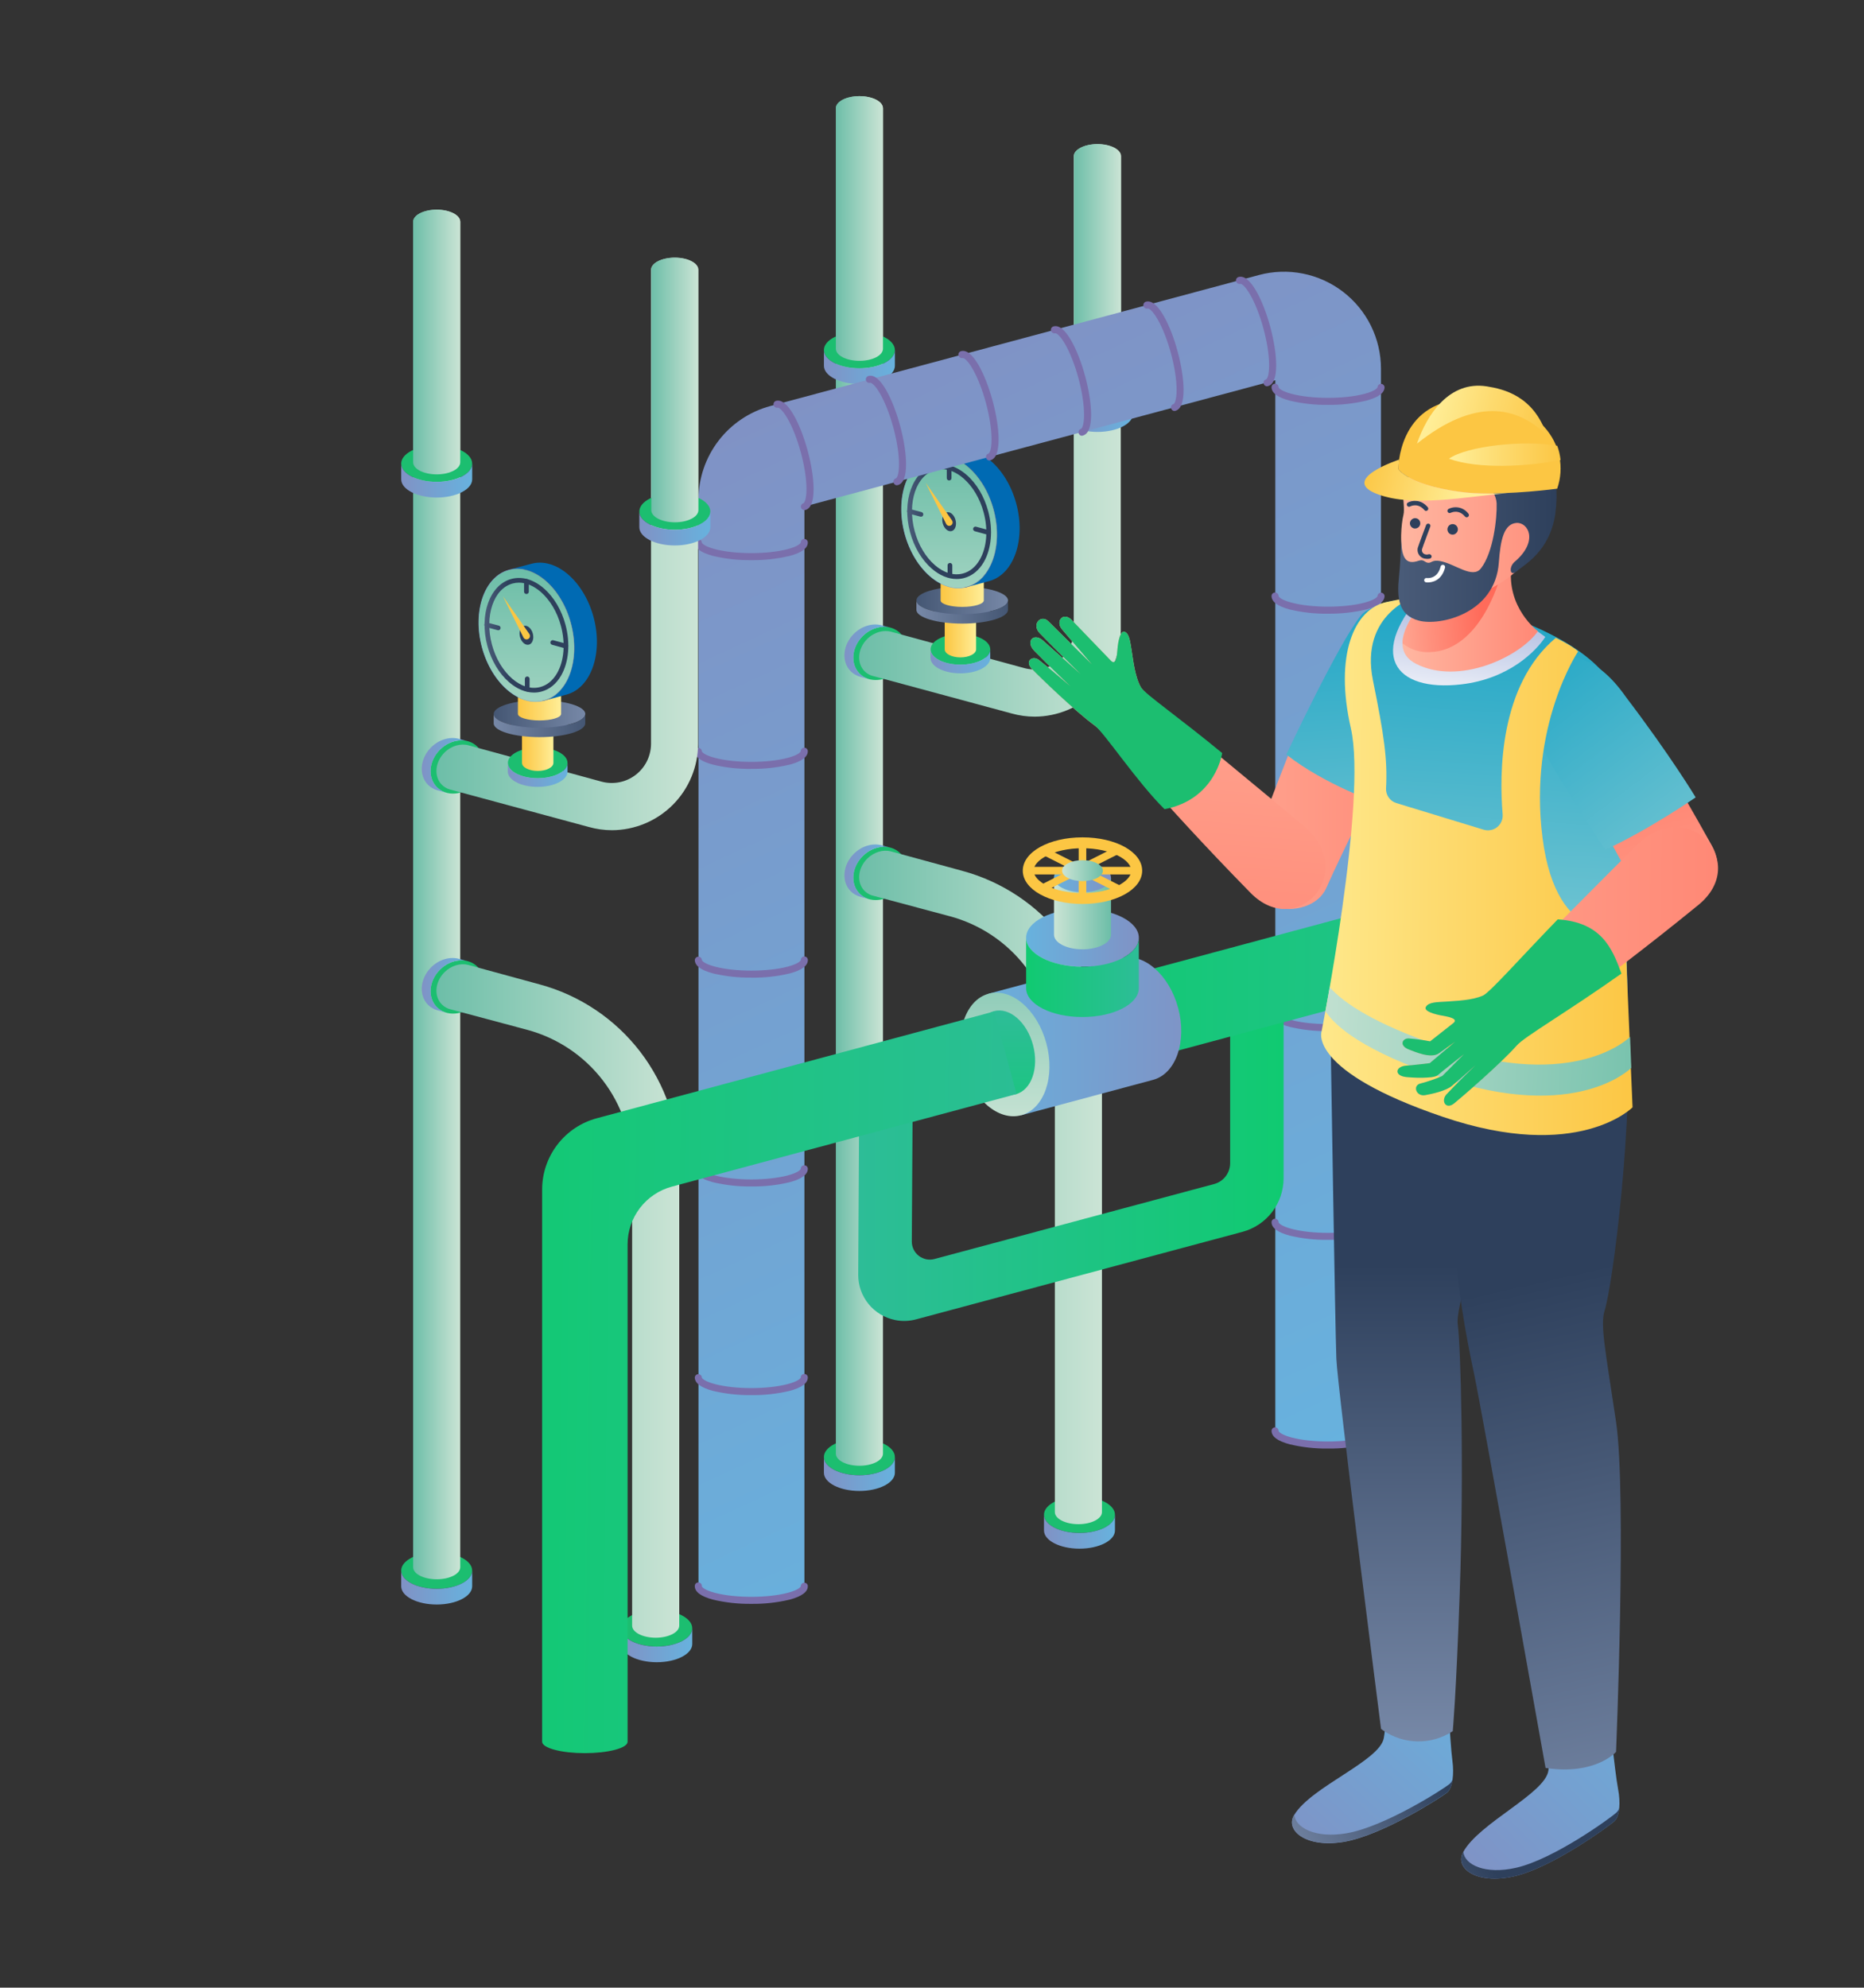 <?xml version="1.0" encoding="UTF-8"?>
<svg id="_Слой_1" data-name="Слой_1" xmlns="http://www.w3.org/2000/svg" xmlns:xlink="http://www.w3.org/1999/xlink" viewBox="0 0 1042 1111">
  <rect x="0" y="0" width="1042" height="1111" fill="#333333" stroke="none"/>
  <defs>
    <style>
      .cls-1 {
        fill: #006ab3;
      }

      .cls-2 {
        fill: #7a6fac;
      }

      .cls-3 {
        fill: url(#_Безымянный_градиент_156);
      }

      .cls-4 {
        fill: #fff;
      }

      .cls-5 {
        fill: url(#_Безымянный_градиент_64-2);
      }

      .cls-6 {
        fill: url(#_Безымянный_градиент_63-4);
      }

      .cls-7 {
        fill: url(#_Безымянный_градиент_63-2);
      }

      .cls-8 {
        fill: url(#_Безымянный_градиент_63-3);
      }

      .cls-9 {
        fill: url(#_Безымянный_градиент_60-2);
      }

      .cls-10 {
        fill: url(#_Безымянный_градиент_26-6);
      }

      .cls-11 {
        fill: url(#_Безымянный_градиент_26-5);
      }

      .cls-12 {
        fill: url(#_Безымянный_градиент_26-4);
      }

      .cls-13 {
        fill: url(#_Безымянный_градиент_26-2);
      }

      .cls-14 {
        fill: url(#_Безымянный_градиент_26-3);
      }

      .cls-15 {
        fill: url(#_Безымянный_градиент_26-9);
      }

      .cls-16 {
        fill: url(#_Безымянный_градиент_26-8);
      }

      .cls-17 {
        fill: url(#_Безымянный_градиент_26-7);
      }

      .cls-18 {
        fill: url(#_Безымянный_градиент_23-5);
      }

      .cls-19 {
        fill: url(#_Безымянный_градиент_23-7);
      }

      .cls-20 {
        fill: url(#_Безымянный_градиент_23-6);
      }

      .cls-21 {
        fill: url(#_Безымянный_градиент_23-3);
      }

      .cls-22 {
        fill: url(#_Безымянный_градиент_23-4);
      }

      .cls-23 {
        fill: url(#_Безымянный_градиент_23-2);
      }

      .cls-24 {
        fill: url(#_Безымянный_градиент_25-8);
      }

      .cls-25 {
        fill: url(#_Безымянный_градиент_25-7);
      }

      .cls-26 {
        fill: url(#_Безымянный_градиент_25-4);
      }

      .cls-27 {
        fill: url(#_Безымянный_градиент_25-3);
      }

      .cls-28 {
        fill: url(#_Безымянный_градиент_25-9);
      }

      .cls-29 {
        fill: url(#_Безымянный_градиент_25-6);
      }

      .cls-30 {
        fill: url(#_Безымянный_градиент_25-2);
      }

      .cls-31 {
        fill: url(#_Безымянный_градиент_25-5);
      }

      .cls-32 {
        fill: url(#_Безымянный_градиент_22-2);
      }

      .cls-33 {
        fill: url(#_Безымянный_градиент_22-3);
      }

      .cls-34 {
        fill: url(#_Безымянный_градиент_22-4);
      }

      .cls-35 {
        fill: url(#_Безымянный_градиент_22-5);
      }

      .cls-36 {
        fill: url(#_Безымянный_градиент_22-6);
      }

      .cls-37 {
        fill: url(#_Безымянный_градиент_22-7);
      }

      .cls-38 {
        fill: url(#_Безымянный_градиент_22-8);
      }

      .cls-39 {
        fill: url(#_Безымянный_градиент_22-9);
      }

      .cls-40 {
        fill: url(#_Безымянный_градиент_31-3);
      }

      .cls-41 {
        fill: url(#_Безымянный_градиент_31-5);
      }

      .cls-42 {
        fill: url(#_Безымянный_градиент_31-2);
      }

      .cls-43 {
        fill: url(#_Безымянный_градиент_31-4);
      }

      .cls-44 {
        fill: url(#_Безымянный_градиент_30-2);
      }

      .cls-45 {
        fill: url(#_Безымянный_градиент_30-3);
      }

      .cls-46 {
        fill: #ffc800;
      }

      .cls-47 {
        fill: #fcc643;
      }

      .cls-48 {
        fill: url(#_Безымянный_градиент_156-5);
      }

      .cls-49 {
        fill: url(#_Безымянный_градиент_156-6);
      }

      .cls-50 {
        fill: url(#_Безымянный_градиент_156-7);
      }

      .cls-51 {
        fill: url(#_Безымянный_градиент_156-2);
      }

      .cls-52 {
        fill: url(#_Безымянный_градиент_156-3);
      }

      .cls-53 {
        fill: url(#_Безымянный_градиент_156-4);
      }

      .cls-54 {
        fill: url(#_Безымянный_градиент_26-20);
      }

      .cls-55 {
        fill: url(#_Безымянный_градиент_26-18);
      }

      .cls-56 {
        fill: url(#_Безымянный_градиент_26-15);
      }

      .cls-57 {
        fill: url(#_Безымянный_градиент_26-16);
      }

      .cls-58 {
        fill: url(#_Безымянный_градиент_26-13);
      }

      .cls-59 {
        fill: url(#_Безымянный_градиент_26-19);
      }

      .cls-60 {
        fill: url(#_Безымянный_градиент_26-17);
      }

      .cls-61 {
        fill: url(#_Безымянный_градиент_26-10);
      }

      .cls-62 {
        fill: url(#_Безымянный_градиент_26-12);
      }

      .cls-63 {
        fill: url(#_Безымянный_градиент_26-11);
      }

      .cls-64 {
        fill: url(#_Безымянный_градиент_26-14);
      }

      .cls-65 {
        fill: url(#_Безымянный_градиент_25-25);
      }

      .cls-66 {
        fill: url(#_Безымянный_градиент_25-24);
      }

      .cls-67 {
        fill: url(#_Безымянный_градиент_25-23);
      }

      .cls-68 {
        fill: url(#_Безымянный_градиент_25-26);
      }

      .cls-69 {
        fill: url(#_Безымянный_градиент_25-20);
      }

      .cls-70 {
        fill: url(#_Безымянный_градиент_25-22);
      }

      .cls-71 {
        fill: url(#_Безымянный_градиент_25-21);
      }

      .cls-72 {
        fill: url(#_Безымянный_градиент_25-19);
      }

      .cls-73 {
        fill: url(#_Безымянный_градиент_25-16);
      }

      .cls-74 {
        fill: url(#_Безымянный_градиент_25-13);
      }

      .cls-75 {
        fill: url(#_Безымянный_градиент_25-18);
      }

      .cls-76 {
        fill: url(#_Безымянный_градиент_25-12);
      }

      .cls-77 {
        fill: url(#_Безымянный_градиент_25-15);
      }

      .cls-78 {
        fill: url(#_Безымянный_градиент_25-14);
      }

      .cls-79 {
        fill: url(#_Безымянный_градиент_25-17);
      }

      .cls-80 {
        fill: url(#_Безымянный_градиент_25-11);
      }

      .cls-81 {
        fill: url(#_Безымянный_градиент_25-10);
      }

      .cls-82 {
        fill: url(#_Безымянный_градиент_22-10);
      }

      .cls-83 {
        fill: url(#_Безымянный_градиент_22-11);
      }

      .cls-84 {
        fill: url(#_Безымянный_градиент_22-12);
      }

      .cls-85 {
        fill: url(#_Безымянный_градиент_22-15);
      }

      .cls-86 {
        fill: url(#_Безымянный_градиент_22-14);
      }

      .cls-87 {
        fill: url(#_Безымянный_градиент_22-13);
      }

      .cls-88 {
        fill: url(#_Безымянный_градиент_22-16);
      }

      .cls-89 {
        fill: url(#_Безымянный_градиент_31);
      }

      .cls-90 {
        fill: url(#_Безымянный_градиент_30);
      }

      .cls-91 {
        fill: url(#_Безымянный_градиент_26);
      }

      .cls-92 {
        fill: url(#_Безымянный_градиент_25);
      }

      .cls-93 {
        fill: url(#_Безымянный_градиент_23);
      }

      .cls-94 {
        fill: url(#_Безымянный_градиент_22);
      }

      .cls-95 {
        fill: url(#_Безымянный_градиент_11);
      }

      .cls-96 {
        fill: url(#_Безымянный_градиент_64);
      }

      .cls-97 {
        fill: url(#_Безымянный_градиент_60);
      }

      .cls-98 {
        fill: url(#_Безымянный_градиент_63);
      }

      .cls-99 {
        fill: url(#_Безымянный_градиент_56);
      }

      .cls-100 {
        fill: url(#_Безымянный_градиент_52);
      }

      .cls-101 {
        fill: #1cbe70;
      }
    </style>
    <linearGradient id="_Безымянный_градиент_26" data-name="Безымянный градиент 26" x1="368.6" y1="-3498.74" x2="408.28" y2="-3498.74" gradientTransform="translate(215 -2642.59) scale(1 -1)" gradientUnits="userSpaceOnUse">
      <stop offset="0" stop-color="#8092c5"/>
      <stop offset="1" stop-color="#67b2de"/>
    </linearGradient>
    <linearGradient id="_Безымянный_градиент_26-2" data-name="Безымянный градиент 26" x1="245.57" y1="-3466.48" x2="285.25" y2="-3466.48" xlink:href="#_Безымянный_градиент_26"/>
    <linearGradient id="_Безымянный_градиент_22" data-name="Безымянный градиент 22" x1="252.24" y1="-3079.1" x2="278.59" y2="-3079.1" gradientTransform="translate(215 -2642.59) scale(1 -1)" gradientUnits="userSpaceOnUse">
      <stop offset="0" stop-color="#6dbea8"/>
      <stop offset="1" stop-color="#cbe4d5"/>
    </linearGradient>
    <linearGradient id="_Безымянный_градиент_60" data-name="Безымянный градиент 60" x1="267.1" y1="-3131.08" x2="292.68" y2="-3131.08" gradientTransform="translate(215 -2642.59) scale(1 -1)" gradientUnits="userSpaceOnUse">
      <stop offset="0" stop-color="#ffc800"/>
      <stop offset="1" stop-color="#fff28a"/>
    </linearGradient>
    <linearGradient id="_Безымянный_градиент_26-3" data-name="Безымянный градиент 26" x1="257.1" y1="-3129.92" x2="282.84" y2="-3129.92" xlink:href="#_Безымянный_градиент_26"/>
    <linearGradient id="_Безымянный_градиент_22-2" data-name="Безымянный градиент 22" x1="265.27" y1="-3306.31" x2="401.01" y2="-3306.31" xlink:href="#_Безымянный_градиент_22"/>
    <linearGradient id="_Безымянный_градиент_26-4" data-name="Безымянный градиент 26" x1="257.1" y1="-3006.96" x2="282.84" y2="-3006.96" xlink:href="#_Безымянный_градиент_26"/>
    <linearGradient id="_Безымянный_градиент_22-3" data-name="Безымянный градиент 22" x1="265.28" y1="-2883.18" x2="411.52" y2="-2883.18" xlink:href="#_Безымянный_градиент_22"/>
    <linearGradient id="_Безымянный_градиент_26-5" data-name="Безымянный градиент 26" x1="305.18" y1="-3012.25" x2="338.56" y2="-3012.25" xlink:href="#_Безымянный_градиент_26"/>
    <linearGradient id="_Безымянный_градиент_23" data-name="Безымянный градиент 23" x1="313.1" y1="-2986.37" x2="330.67" y2="-2986.37" gradientTransform="translate(215 -2642.59) scale(1 -1)" gradientUnits="userSpaceOnUse">
      <stop offset="0" stop-color="#fcc643"/>
      <stop offset=".53" stop-color="#fdda6e"/>
      <stop offset=".99" stop-color="#ffee97"/>
    </linearGradient>
    <linearGradient id="_Безымянный_градиент_63" data-name="Безымянный градиент 63" x1="371.59" y1="-2983.44" x2="293.26" y2="-2983.44" gradientTransform="translate(215 -2642.59) scale(1 -1)" gradientUnits="userSpaceOnUse">
      <stop offset="0" stop-color="#9badda"/>
      <stop offset="1" stop-color="#313e61"/>
    </linearGradient>
    <linearGradient id="_Безымянный_градиент_25" data-name="Безымянный градиент 25" x1="402.27" y1="-2978.18" x2="274.61" y2="-2978.18" gradientTransform="translate(215 -2642.59) scale(1 -1)" gradientUnits="userSpaceOnUse">
      <stop offset="0" stop-color="#acbdde"/>
      <stop offset="1" stop-color="#2e405c"/>
    </linearGradient>
    <linearGradient id="_Безымянный_градиент_25-2" data-name="Безымянный градиент 25" x1="243.52" y1="-2984.67" x2="371.17" y2="-2984.67" xlink:href="#_Безымянный_градиент_25"/>
    <linearGradient id="_Безымянный_градиент_23-2" data-name="Безымянный градиент 23" x1="310.82" y1="-2973.42" x2="334.96" y2="-2973.42" xlink:href="#_Безымянный_градиент_23"/>
    <linearGradient id="_Безымянный_градиент_64" data-name="Безымянный градиент 64" x1="315.58" y1="-2898.44" x2="315.58" y2="-3034.55" gradientTransform="translate(215 -2642.59) scale(1 -1)" gradientUnits="userSpaceOnUse">
      <stop offset="0" stop-color="#818cce"/>
      <stop offset="1" stop-color="#53afe9"/>
    </linearGradient>
    <linearGradient id="_Безымянный_градиент_63-2" data-name="Безымянный градиент 63" x1="400.27" y1="-2933.24" x2="276.09" y2="-2934.73" xlink:href="#_Безымянный_градиент_63"/>
    <linearGradient id="_Безымянный_градиент_22-4" data-name="Безымянный градиент 22" x1="315.58" y1="-2898.6" x2="315.58" y2="-3034.09" xlink:href="#_Безымянный_градиент_22"/>
    <linearGradient id="_Безымянный_градиент_25-3" data-name="Безымянный градиент 25" x1="460.15" y1="293.63" x2="520.99" y2="291.89" gradientTransform="matrix(1,0,0,1,0,0)" xlink:href="#_Безымянный_градиент_25"/>
    <linearGradient id="_Безымянный_градиент_25-4" data-name="Безымянный градиент 25" x1="460.15" y1="293.62" x2="520.99" y2="291.89" gradientTransform="matrix(1,0,0,1,0,0)" xlink:href="#_Безымянный_градиент_25"/>
    <linearGradient id="_Безымянный_градиент_25-5" data-name="Безымянный градиент 25" x1="460.31" y1="299.19" x2="521.15" y2="297.46" gradientTransform="matrix(1,0,0,1,0,0)" xlink:href="#_Безымянный_градиент_25"/>
    <linearGradient id="_Безымянный_градиент_25-6" data-name="Безымянный градиент 25" x1="459.99" y1="288.11" x2="520.83" y2="286.37" gradientTransform="matrix(1,0,0,1,0,0)" xlink:href="#_Безымянный_градиент_25"/>
    <linearGradient id="_Безымянный_градиент_25-7" data-name="Безымянный градиент 25" x1="459.37" y1="266.39" x2="520.21" y2="264.65" gradientTransform="matrix(1,0,0,1,0,0)" xlink:href="#_Безымянный_градиент_25"/>
    <linearGradient id="_Безымянный_градиент_25-8" data-name="Безымянный градиент 25" x1="460.93" y1="320.86" x2="521.77" y2="319.13" gradientTransform="matrix(1,0,0,1,0,0)" xlink:href="#_Безымянный_градиент_25"/>
    <linearGradient id="_Безымянный_градиент_26-6" data-name="Безымянный градиент 26" x1="245.58" y1="-2847.74" x2="285.26" y2="-2847.74" xlink:href="#_Безымянный_градиент_26"/>
    <linearGradient id="_Безымянный_градиент_22-5" data-name="Безымянный градиент 22" y1="-2770.3" y2="-2770.3" xlink:href="#_Безымянный_градиент_22"/>
    <linearGradient id="_Безымянный_градиент_26-7" data-name="Безымянный градиент 26" x1="378.69" y1="-2874.52" x2="418.37" y2="-2874.52" xlink:href="#_Безымянный_градиент_26"/>
    <linearGradient id="_Безымянный_градиент_22-6" data-name="Безымянный градиент 22" x1="385.36" y1="-2797.09" x2="411.71" y2="-2797.09" xlink:href="#_Безымянный_градиент_22"/>
    <linearGradient id="_Безымянный_градиент_26-8" data-name="Безымянный градиент 26" x1="219.33" y1="-2866.93" x2="500.05" y2="-3471.36" xlink:href="#_Безымянный_градиент_26"/>
    <linearGradient id="_Безымянный_градиент_52" data-name="Безымянный градиент 52" x1="551.27" y1="-3042.05" x2="548.83" y2="-3043.31" gradientTransform="translate(215 -2642.59) scale(1 -1)" gradientUnits="userSpaceOnUse">
      <stop offset="0" stop-color="#8185d2"/>
      <stop offset="1" stop-color="#35acee"/>
    </linearGradient>
    <linearGradient id="_Безымянный_градиент_31" data-name="Безымянный градиент 31" x1="264.76" y1="-3290.67" x2="502.56" y2="-3290.67" gradientTransform="translate(215 -2642.59) scale(1 -1)" gradientUnits="userSpaceOnUse">
      <stop offset="0" stop-color="#2dbd97"/>
      <stop offset="1" stop-color="#10ca71"/>
    </linearGradient>
    <linearGradient id="_Безымянный_градиент_31-2" data-name="Безымянный градиент 31" x1="704.58" y1="-3304.07" x2="372.45" y2="-3300.3" xlink:href="#_Безымянный_градиент_31"/>
    <linearGradient id="_Безымянный_градиент_26-9" data-name="Безымянный градиент 26" x1="454.91" y1="-3222.58" x2="323.29" y2="-3221.09" xlink:href="#_Безымянный_градиент_26"/>
    <linearGradient id="_Безымянный_градиент_22-7" data-name="Безымянный градиент 22" x1="346.79" y1="-3149.13" x2="346.79" y2="-3275.51" xlink:href="#_Безымянный_градиент_22"/>
    <linearGradient id="_Безымянный_градиент_31-3" data-name="Безымянный градиент 31" x1="346.8" y1="-3208.3" x2="346.8" y2="-3294.56" xlink:href="#_Безымянный_градиент_31"/>
    <linearGradient id="_Безымянный_градиент_26-10" data-name="Безымянный градиент 26" x1="421.63" y1="-3166.77" x2="358.6" y2="-3166.77" xlink:href="#_Безымянный_градиент_26"/>
    <linearGradient id="_Безымянный_градиент_31-4" data-name="Безымянный градиент 31" x1="421.62" y1="-3188.91" x2="358.61" y2="-3188.91" xlink:href="#_Безымянный_градиент_31"/>
    <linearGradient id="_Безымянный_градиент_22-8" data-name="Безымянный градиент 22" x1="406.08" y1="-3153.18" x2="374.2" y2="-3153.18" xlink:href="#_Безымянный_градиент_22"/>
    <linearGradient id="_Безымянный_градиент_26-11" data-name="Безымянный градиент 26" x1="406.04" y1="-3133.13" x2="374.17" y2="-3133.13" xlink:href="#_Безымянный_градиент_26"/>
    <linearGradient id="_Безымянный_градиент_22-9" data-name="Безымянный градиент 22" x1="401.51" y1="-3129.24" x2="378.72" y2="-3129.24" xlink:href="#_Безымянный_градиент_22"/>
    <linearGradient id="_Безымянный_градиент_26-12" data-name="Безымянный градиент 26" x1="132.3" y1="-3562.2" x2="171.98" y2="-3562.2" xlink:href="#_Безымянный_градиент_26"/>
    <linearGradient id="_Безымянный_градиент_26-13" data-name="Безымянный градиент 26" x1="9.27" y1="-3529.94" x2="48.95" y2="-3529.94" xlink:href="#_Безымянный_градиент_26"/>
    <linearGradient id="_Безымянный_градиент_22-10" data-name="Безымянный градиент 22" x1="15.94" y1="-3142.56" x2="42.28" y2="-3142.56" xlink:href="#_Безымянный_градиент_22"/>
    <linearGradient id="_Безымянный_градиент_60-2" data-name="Безымянный градиент 60" x1="30.8" y1="-3194.55" x2="56.38" y2="-3194.55" xlink:href="#_Безымянный_градиент_60"/>
    <linearGradient id="_Безымянный_градиент_26-14" data-name="Безымянный градиент 26" x1="20.79" y1="-3193.38" x2="46.54" y2="-3193.38" xlink:href="#_Безымянный_градиент_26"/>
    <linearGradient id="_Безымянный_градиент_22-11" data-name="Безымянный градиент 22" x1="28.97" y1="-3369.77" x2="164.71" y2="-3369.77" xlink:href="#_Безымянный_градиент_22"/>
    <linearGradient id="_Безымянный_градиент_26-15" data-name="Безымянный градиент 26" x1="20.79" y1="-3070.42" x2="46.54" y2="-3070.42" xlink:href="#_Безымянный_градиент_26"/>
    <linearGradient id="_Безымянный_градиент_22-12" data-name="Безымянный градиент 22" x1="28.98" y1="-2946.65" x2="175.22" y2="-2946.65" xlink:href="#_Безымянный_градиент_22"/>
    <linearGradient id="_Безымянный_градиент_26-16" data-name="Безымянный градиент 26" x1="68.88" y1="-3075.71" x2="102.25" y2="-3075.71" xlink:href="#_Безымянный_градиент_26"/>
    <linearGradient id="_Безымянный_градиент_23-3" data-name="Безымянный градиент 23" x1="76.8" y1="-3049.83" x2="94.37" y2="-3049.83" xlink:href="#_Безымянный_градиент_23"/>
    <linearGradient id="_Безымянный_градиент_63-3" data-name="Безымянный градиент 63" x1="135.29" y1="-3046.9" x2="56.96" y2="-3046.9" xlink:href="#_Безымянный_градиент_63"/>
    <linearGradient id="_Безымянный_градиент_25-9" data-name="Безымянный градиент 25" x1="165.97" y1="-3041.65" x2="38.31" y2="-3041.65" xlink:href="#_Безымянный_градиент_25"/>
    <linearGradient id="_Безымянный_градиент_25-10" data-name="Безымянный градиент 25" x1="7.21" y1="-3048.13" x2="134.86" y2="-3048.13" xlink:href="#_Безымянный_градиент_25"/>
    <linearGradient id="_Безымянный_градиент_23-4" data-name="Безымянный градиент 23" x1="74.52" y1="-3036.88" x2="98.65" y2="-3036.88" xlink:href="#_Безымянный_градиент_23"/>
    <linearGradient id="_Безымянный_градиент_64-2" data-name="Безымянный градиент 64" x1="79.28" y1="-2961.9" x2="79.28" y2="-3098.02" xlink:href="#_Безымянный_градиент_64"/>
    <linearGradient id="_Безымянный_градиент_63-4" data-name="Безымянный градиент 63" x1="163.97" y1="-2996.71" x2="39.78" y2="-2998.2" xlink:href="#_Безымянный_градиент_63"/>
    <linearGradient id="_Безымянный_градиент_22-13" data-name="Безымянный градиент 22" x1="79.28" y1="-2962.07" x2="79.28" y2="-3097.55" xlink:href="#_Безымянный_градиент_22"/>
    <linearGradient id="_Безымянный_градиент_25-11" data-name="Безымянный градиент 25" x1="223.85" y1="357.09" x2="284.69" y2="355.35" gradientTransform="matrix(1,0,0,1,0,0)" xlink:href="#_Безымянный_градиент_25"/>
    <linearGradient id="_Безымянный_градиент_25-12" data-name="Безымянный градиент 25" x1="223.85" y1="357.09" x2="284.69" y2="355.35" gradientTransform="matrix(1,0,0,1,0,0)" xlink:href="#_Безымянный_градиент_25"/>
    <linearGradient id="_Безымянный_градиент_25-13" data-name="Безымянный градиент 25" x1="224.01" y1="362.66" x2="284.84" y2="360.92" gradientTransform="matrix(1,0,0,1,0,0)" xlink:href="#_Безымянный_градиент_25"/>
    <linearGradient id="_Безымянный_градиент_25-14" data-name="Безымянный градиент 25" x1="223.69" y1="351.58" x2="284.53" y2="349.84" gradientTransform="matrix(1,0,0,1,0,0)" xlink:href="#_Безымянный_градиент_25"/>
    <linearGradient id="_Безымянный_градиент_25-15" data-name="Безымянный градиент 25" x1="223.07" y1="329.86" x2="283.91" y2="328.12" gradientTransform="matrix(1,0,0,1,0,0)" xlink:href="#_Безымянный_градиент_25"/>
    <linearGradient id="_Безымянный_градиент_25-16" data-name="Безымянный градиент 25" x1="224.63" y1="384.33" x2="285.46" y2="382.59" gradientTransform="matrix(1,0,0,1,0,0)" xlink:href="#_Безымянный_градиент_25"/>
    <linearGradient id="_Безымянный_градиент_26-17" data-name="Безымянный градиент 26" x1="9.28" y1="-2911.2" x2="48.96" y2="-2911.2" xlink:href="#_Безымянный_градиент_26"/>
    <linearGradient id="_Безымянный_градиент_22-14" data-name="Безымянный градиент 22" x1="15.94" y1="-2833.77" x2="42.28" y2="-2833.77" xlink:href="#_Безымянный_градиент_22"/>
    <linearGradient id="_Безымянный_градиент_26-18" data-name="Безымянный градиент 26" x1="142.39" y1="-2937.98" x2="182.07" y2="-2937.98" xlink:href="#_Безымянный_градиент_26"/>
    <linearGradient id="_Безымянный_градиент_22-15" data-name="Безымянный градиент 22" x1="149.06" y1="-2860.55" x2="175.41" y2="-2860.55" xlink:href="#_Безымянный_градиент_22"/>
    <linearGradient id="_Безымянный_градиент_31-5" data-name="Безымянный градиент 31" x1="375.05" y1="-3416.91" x2="52.05" y2="-3413.25" xlink:href="#_Безымянный_градиент_31"/>
    <linearGradient id="_Безымянный_градиент_26-19" data-name="Безымянный градиент 26" x1="509.79" y1="-3685.15" x2="611.38" y2="-3575.82" xlink:href="#_Безымянный_градиент_26"/>
    <linearGradient id="_Безымянный_градиент_25-17" data-name="Безымянный градиент 25" x1="653.83" y1="1072.93" x2="802.27" y2="987.93" gradientTransform="matrix(1,0,0,1,0,0)" xlink:href="#_Безымянный_градиент_25"/>
    <linearGradient id="_Безымянный_градиент_25-18" data-name="Безымянный градиент 25" x1="574.41" y1="-3814.32" x2="574.41" y2="-3349.31" xlink:href="#_Безымянный_градиент_25"/>
    <linearGradient id="_Безымянный_градиент_26-20" data-name="Безымянный градиент 26" x1="605.94" y1="-3691.64" x2="724.3" y2="-3575.22" xlink:href="#_Безымянный_градиент_26"/>
    <linearGradient id="_Безымянный_градиент_25-19" data-name="Безымянный градиент 25" x1="685.38" y1="1128.03" x2="833.82" y2="1043.03" gradientTransform="matrix(1,0,0,1,0,0)" xlink:href="#_Безымянный_градиент_25"/>
    <linearGradient id="_Безымянный_градиент_25-20" data-name="Безымянный градиент 25" x1="781.09" y1="-3905.65" x2="657.42" y2="-3354.79" xlink:href="#_Безымянный_градиент_25"/>
    <linearGradient id="_Безымянный_градиент_156" data-name="Безымянный градиент 156" x1="291.5" y1="-3104.02" x2="700.67" y2="-3105.21" gradientTransform="translate(215 -2642.59) scale(1 -1)" gradientUnits="userSpaceOnUse">
      <stop offset="0" stop-color="#ffd2bb"/>
      <stop offset="1" stop-color="#ff6b5a"/>
    </linearGradient>
    <linearGradient id="_Безымянный_градиент_30" data-name="Безымянный градиент 30" x1="538.82" y1="-2913.81" x2="562.48" y2="-3248.23" gradientTransform="translate(215 -2642.59) scale(1 -1)" gradientUnits="userSpaceOnUse">
      <stop offset="0" stop-color="#009ac1"/>
      <stop offset="1" stop-color="#a9d9da"/>
    </linearGradient>
    <linearGradient id="_Безымянный_градиент_30-2" data-name="Безымянный градиент 30" x1="634.12" y1="-2914.57" x2="608.13" y2="-3285.84" xlink:href="#_Безымянный_градиент_30"/>
    <linearGradient id="_Безымянный_градиент_11" data-name="Безымянный градиент 11" x1="600.08" y1="-3045.5" x2="609.79" y2="-2976.67" gradientTransform="translate(215 -2642.59) scale(1 -1)" gradientUnits="userSpaceOnUse">
      <stop offset="0" stop-color="#fff"/>
      <stop offset="1" stop-color="#a8b6dd"/>
    </linearGradient>
    <linearGradient id="_Безымянный_градиент_156-2" data-name="Безымянный градиент 156" x1="773.07" y1="-3340.55" x2="680.38" y2="-2996.42" xlink:href="#_Безымянный_градиент_156"/>
    <linearGradient id="_Безымянный_градиент_30-3" data-name="Безымянный градиент 30" x1="596.09" y1="-2954.17" x2="793.72" y2="-3213.18" xlink:href="#_Безымянный_градиент_30"/>
    <linearGradient id="_Безымянный_градиент_156-3" data-name="Безымянный градиент 156" x1="469.07" y1="-2750.23" x2="418.96" y2="-3366.56" xlink:href="#_Безымянный_градиент_156"/>
    <linearGradient id="_Безымянный_градиент_56" data-name="Безымянный градиент 56" x1="916.26" y1="484.58" x2="708.29" y2="482.68" gradientUnits="userSpaceOnUse">
      <stop offset="0" stop-color="#fcc643"/>
      <stop offset=".53" stop-color="#fdda6e"/>
      <stop offset=".99" stop-color="#ffee97"/>
    </linearGradient>
    <linearGradient id="_Безымянный_градиент_22-16" data-name="Безымянный градиент 22" x1="941.54" y1="590.69" x2="713.79" y2="576.89" gradientTransform="matrix(1,0,0,1,0,0)" xlink:href="#_Безымянный_градиент_22"/>
    <linearGradient id="_Безымянный_градиент_156-4" data-name="Безымянный градиент 156" x1="525.58" y1="-2982.79" x2="691.98" y2="-2982.79" xlink:href="#_Безымянный_градиент_156"/>
    <linearGradient id="_Безымянный_градиент_156-5" data-name="Безымянный градиент 156" x1="532.18" y1="-2991.78" x2="613.15" y2="-2985.85" xlink:href="#_Безымянный_градиент_156"/>
    <linearGradient id="_Безымянный_градиент_156-6" data-name="Безымянный градиент 156" x1="508.5" y1="-2930.76" x2="726.8" y2="-2930.76" xlink:href="#_Безымянный_градиент_156"/>
    <linearGradient id="_Безымянный_градиент_25-21" data-name="Безымянный градиент 25" x1="470.45" y1="289.16" x2="868.93" y2="289.16" gradientTransform="matrix(1,0,0,1,0,0)" xlink:href="#_Безымянный_градиент_25"/>
    <linearGradient id="_Безымянный_градиент_25-22" data-name="Безымянный градиент 25" x1="748.87" y1="301.25" x2="766.4" y2="301.7" gradientTransform="matrix(1,0,0,1,0,0)" xlink:href="#_Безымянный_градиент_25"/>
    <linearGradient id="_Безымянный_градиент_25-23" data-name="Безымянный градиент 25" x1="749.05" y1="294.26" x2="766.59" y2="294.72" gradientTransform="matrix(1,0,0,1,0,0)" xlink:href="#_Безымянный_градиент_25"/>
    <linearGradient id="_Безымянный_градиент_25-24" data-name="Безымянный градиент 25" x1="749.12" y1="291.42" x2="766.66" y2="291.88" gradientTransform="matrix(1,0,0,1,0,0)" xlink:href="#_Безымянный_градиент_25"/>
    <linearGradient id="_Безымянный_градиент_25-25" data-name="Безымянный градиент 25" x1="749.3" y1="284.6" x2="766.84" y2="285.06" gradientTransform="matrix(1,0,0,1,0,0)" xlink:href="#_Безымянный_градиент_25"/>
    <linearGradient id="_Безымянный_градиент_25-26" data-name="Безымянный градиент 25" x1="749.37" y1="281.62" x2="766.91" y2="282.08" gradientTransform="matrix(1,0,0,1,0,0)" xlink:href="#_Безымянный_градиент_25"/>
    <linearGradient id="_Безымянный_градиент_23-5" data-name="Безымянный градиент 23" x1="652.22" y1="-2888.49" x2="584.75" y2="-2871.39" xlink:href="#_Безымянный_градиент_23"/>
    <linearGradient id="_Безымянный_градиент_23-6" data-name="Безымянный градиент 23" x1="657.37" y1="-2896.79" x2="596.44" y2="-2896.66" xlink:href="#_Безымянный_градиент_23"/>
    <linearGradient id="_Безымянный_градиент_23-7" data-name="Безымянный градиент 23" x1="546.19" y1="-2905.88" x2="602.77" y2="-2918.97" xlink:href="#_Безымянный_градиент_23"/>
    <linearGradient id="_Безымянный_градиент_156-7" data-name="Безымянный градиент 156" x1="289.79" y1="-3180.96" x2="926.95" y2="-3184.05" xlink:href="#_Безымянный_градиент_156"/>
  </defs>
  <g>
    <g>
      <path class="cls-101" d="M603.44,856.85c10.96,0,19.84-4.56,19.84-10.19s-8.88-10.19-19.84-10.19-19.84,4.56-19.84,10.19,8.88,10.19,19.84,10.19Z"/>
      <path class="cls-91" d="M623.28,846.66c0,5.63-8.88,10.19-19.84,10.19s-19.84-4.56-19.84-10.19v8.78c0,5.63,8.89,10.19,19.84,10.19s19.84-4.56,19.84-10.19v-8.78Z"/>
      <path class="cls-101" d="M480.41,824.59c10.96,0,19.84-4.56,19.84-10.19s-8.88-10.19-19.84-10.19-19.84,4.56-19.84,10.19,8.88,10.19,19.84,10.19Z"/>
      <path class="cls-13" d="M500.25,814.4c0,5.63-8.88,10.19-19.84,10.19s-19.84-4.56-19.84-10.19v8.78c0,5.63,8.89,10.19,19.84,10.19s19.84-4.56,19.84-10.19v-8.78Z"/>
      <path class="cls-94" d="M493.59,60.5c0-3.73-5.9-6.76-13.17-6.76s-13.17,3.03-13.17,6.76v752.02c0,3.74,5.89,6.76,13.17,6.76s13.17-3.02,13.17-6.76V60.5Z"/>
      <path class="cls-97" d="M503.19,496.79c5.38-5.37,6.02-13.45,1.44-18.03-4.58-4.58-12.65-3.94-18.03,1.43-5.37,5.38-6.02,13.45-1.43,18.03,4.58,4.58,12.65,3.94,18.03-1.43Z"/>
      <path class="cls-101" d="M501.54,497.86c6.26-6.26,7-15.65,1.67-20.98-5.33-5.33-14.73-4.59-20.98,1.67-6.26,6.26-7,15.65-1.67,20.99,5.33,5.33,14.73,4.59,20.98-1.67Z"/>
      <path class="cls-14" d="M480.55,499.53c-5.33-5.33-4.58-14.73,1.67-20.98,4.46-4.47,10.54-6.15,15.57-4.75l-5.36-1.43c-4.95-1.15-10.8.53-15.15,4.87-6.25,6.25-7.03,15.64-1.67,20.98,1.45,1.43,3.25,2.47,5.21,3.02l5.27,1.41h-.05c-2.07-.54-3.97-1.62-5.49-3.13Z"/>
      <path class="cls-32" d="M537.87,486.74l-39.89-10.88c-4.3-1.09-9.43.33-13.22,4.12-5.38,5.38-6.02,13.45-1.43,18.03,1.44,1.43,3.28,2.4,5.27,2.8l42.47,11.36c16.81,4.53,31.66,14.46,42.25,28.28,10.59,13.81,16.34,30.73,16.35,48.13v256.6c0,3.73,5.9,6.76,13.17,6.76s13.17-3.03,13.17-6.76v-256.63c-.03-23.2-7.7-45.74-21.82-64.14-14.12-18.4-33.92-31.64-56.32-37.67Z"/>
      <path class="cls-101" d="M501.54,374.89c6.26-6.26,7-15.65,1.67-20.99-5.33-5.33-14.73-4.59-20.98,1.67-6.26,6.26-7,15.65-1.67,20.98,5.33,5.33,14.73,4.59,20.98-1.67Z"/>
      <path class="cls-12" d="M480.55,376.57c-5.33-5.33-4.58-14.73,1.67-20.98,4.46-4.47,10.54-6.15,15.57-4.75l-5.36-1.43c-4.95-1.15-10.8.53-15.15,4.87-6.25,6.25-7.03,15.64-1.67,20.98,1.45,1.43,3.25,2.47,5.21,3.02l5.27,1.41h-.05c-2.07-.54-3.97-1.62-5.49-3.13Z"/>
      <path class="cls-33" d="M613.4,80.59c-7.27,0-13.17,3.03-13.17,6.77v264.87c0,3.37-.78,6.7-2.27,9.72-1.49,3.02-3.66,5.66-6.34,7.71-2.68,2.05-5.79,3.46-9.1,4.11-3.31.65-6.72.53-9.98-.35l-74.2-20.26c-4.39-1.26-9.66.13-13.58,4.02-5.38,5.38-6.02,13.45-1.43,18.03,1.15,1.14,2.56,2,4.1,2.49l78.19,21.12c4.14,1.15,8.42,1.74,12.72,1.76,12.79-.04,25.04-5.15,34.07-14.2,9.03-9.05,14.11-21.31,14.12-34.1V87.37c0-3.74-5.89-6.77-13.12-6.77Z"/>
      <path class="cls-101" d="M536.89,371.52c9.21,0,16.67-3.83,16.67-8.56s-7.46-8.56-16.67-8.56-16.67,3.83-16.67,8.56,7.46,8.56,16.67,8.56Z"/>
      <path class="cls-11" d="M553.56,362.95c0,4.73-7.47,8.55-16.69,8.55s-16.69-3.83-16.69-8.55v4.85c0,4.73,7.47,8.56,16.69,8.56s16.69-3.83,16.69-8.56v-4.85Z"/>
      <path class="cls-93" d="M528.1,320.1v42.84c0,2.49,3.93,4.51,8.78,4.51s8.78-2.02,8.78-4.51v-42.84h-17.57Z"/>
      <path class="cls-98" d="M537.89,345.57c8.67,0,15.7-2.12,15.7-4.73s-7.03-4.73-15.7-4.73-15.7,2.12-15.7,4.73,7.03,4.73,15.7,4.73Z"/>
      <path class="cls-92" d="M537.89,343.29c14.13,0,25.59-3.44,25.59-7.69s-11.46-7.69-25.59-7.69-25.59,3.44-25.59,7.69,11.46,7.69,25.59,7.69Z"/>
      <path class="cls-30" d="M537.87,343.29c-14.13,0-25.59-3.44-25.59-7.69v5.27c0,4.25,11.46,7.69,25.59,7.69s25.59-3.44,25.59-7.69v-5.27c.02,4.25-11.44,7.69-25.59,7.69Z"/>
      <path class="cls-23" d="M525.82,322.43v13.17c0,2,5.4,3.63,12.07,3.63s12.07-1.62,12.07-3.63v-13.17h-24.14Z"/>
      <path class="cls-46" d="M537.89,326.08c6.67,0,12.07-1.62,12.07-3.63s-5.4-3.63-12.07-3.63-12.07,1.62-12.07,3.63,5.4,3.63,12.07,3.63Z"/>
      <path class="cls-1" d="M540.36,328.21c13.76-3.71,20.56-23.06,15.15-43.29-5.41-20.24-21.01-33.55-34.77-29.91l12.66-3.36c13.76-3.71,29.3,9.72,34.72,29.86,5.42,20.14-1.39,39.58-15.15,43.28l-12.6,3.42Z"/>
      <path class="cls-96" d="M540.36,328.21c-13.76,3.7-29.3-9.73-34.71-29.91-5.41-20.17,1.38-39.58,15.14-43.29,13.76-3.71,29.3,9.73,34.72,29.91,5.42,20.17-1.39,39.64-15.15,43.29Z"/>
      <path class="cls-7" d="M540.37,328.21c13.76-3.71,20.56-23.06,15.15-43.29-4.3-16.05-15-27.74-26.11-30.06l-.73.16c-13.76,3.71-20.56,23.11-15.14,43.29,4.29,16,14.93,27.76,26.05,30.09l.78-.18Z"/>
      <path class="cls-34" d="M540.32,328.03c-13.7,3.69-29.16-9.66-34.55-29.77-5.39-20.1,1.37-39.4,15.07-43.08,13.7-3.68,29.17,9.66,34.55,29.77,5.38,20.1-1.37,39.45-15.07,43.08Z"/>
      <path class="cls-27" d="M534.78,323.64c-4.67,0-9.48-1.98-13.89-5.79-5.61-4.83-9.92-12.07-12.16-20.39-4.65-17.34,1.37-34.09,13.43-37.33,5.92-1.6,12.35.26,18.11,5.23,5.6,4.83,9.92,12.07,12.15,20.39,2.78,10.33,1.85,20.96-2.47,28.42-2.69,4.64-6.47,7.72-10.96,8.91-1.37.38-2.79.56-4.22.56ZM526.37,262.22c-1.19,0-2.37.16-3.51.47-10.66,2.86-15.81,18.17-11.58,34.11,2.1,7.81,6.15,14.58,11.33,19.08,5.08,4.39,10.65,6.03,15.71,4.67,3.8-1,7.03-3.66,9.36-7.69,3.98-6.88,4.8-16.75,2.2-26.43-2.09-7.81-6.15-14.58-11.33-19.08-3.93-3.38-8.14-5.14-12.19-5.14Z"/>
      <path class="cls-26" d="M531.99,296.85c-1.98.54-4.2-1.39-4.98-4.29-.78-2.9.2-5.67,2.17-6.2,1.97-.53,4.21,1.39,4.98,4.29.77,2.9-.2,5.68-2.17,6.2Z"/>
      <path class="cls-31" d="M552.69,298.96c-.11.02-.22.02-.33,0l-7.33-2c-.18-.04-.35-.11-.49-.21-.15-.1-.27-.23-.37-.39-.1-.15-.16-.32-.18-.5-.03-.18-.01-.36.03-.53.05-.17.13-.34.24-.48.11-.14.25-.26.41-.34.16-.09.33-.14.51-.15.18-.01.36,0,.53.07l7.32,1.96c.3.09.56.28.74.55.17.26.24.58.2.89-.04.31-.19.6-.43.81-.24.21-.54.33-.85.33Z"/>
      <path class="cls-29" d="M514.84,288.82c-.12,0-.23-.01-.34-.04l-6.37-1.7c-.18-.03-.35-.1-.5-.2-.15-.1-.28-.23-.38-.39-.1-.15-.16-.33-.19-.5-.03-.18-.02-.36.03-.54.05-.18.13-.34.24-.48.11-.14.25-.26.42-.34.16-.09.34-.14.52-.15.18-.01.36.01.53.07l6.38,1.7c.3.09.56.28.74.55.17.26.24.58.2.89-.04.31-.19.6-.43.81-.24.21-.54.33-.85.33Z"/>
      <path class="cls-25" d="M530.58,268.56c-.35,0-.68-.14-.93-.38s-.39-.58-.39-.93v-5.77c0-.35.14-.68.39-.93s.58-.39.93-.39.69.14.93.39c.25.25.39.58.39.93v5.77c0,.35-.14.68-.39.93-.25.25-.58.38-.93.38Z"/>
      <path class="cls-24" d="M531.03,323.06c-.35,0-.68-.14-.93-.39-.25-.25-.39-.58-.39-.93v-5.77c0-.35.14-.68.39-.93.25-.25.58-.39.93-.39s.68.14.93.39c.25.25.39.58.39.93v5.77c0,.35-.14.68-.39.93-.25.25-.58.39-.93.39Z"/>
      <path class="cls-47" d="M532.54,291.98c0-.37-.11-.73-.31-1.04l-14.77-21.08,11.5,23.07c.2.38.53.68.92.85.39.17.83.2,1.25.09.41-.11.78-.36,1.04-.7.26-.34.39-.76.38-1.19Z"/>
      <path class="cls-101" d="M480.41,205.86c10.96,0,19.84-4.56,19.84-10.19s-8.88-10.19-19.84-10.19-19.84,4.56-19.84,10.19,8.88,10.19,19.84,10.19Z"/>
      <path class="cls-10" d="M500.25,195.67c0,5.63-8.88,10.19-19.84,10.19s-19.83-4.56-19.83-10.19v8.78c0,5.63,8.89,10.19,19.84,10.19s19.84-4.56,19.84-10.19v-8.78h0Z"/>
      <path class="cls-35" d="M493.59,60.5c0-3.73-5.9-6.76-13.17-6.76s-13.17,3.03-13.17,6.76v134.43c0,3.74,5.89,6.76,13.17,6.76s13.17-3.02,13.17-6.76V60.5Z"/>
      <path class="cls-101" d="M613.53,232.63c10.96,0,19.84-4.56,19.84-10.19s-8.88-10.19-19.84-10.19-19.84,4.56-19.84,10.19,8.88,10.19,19.84,10.19Z"/>
      <path class="cls-17" d="M633.37,222.45c0,5.63-8.88,10.19-19.84,10.19s-19.84-4.56-19.84-10.19v8.78c0,5.63,8.89,10.19,19.84,10.19s19.84-4.56,19.84-10.19v-8.78Z"/>
      <path class="cls-36" d="M626.71,87.28c0-3.73-5.9-6.76-13.17-6.76s-13.17,3.03-13.17,6.76v134.43c0,3.74,5.89,6.77,13.17,6.77s13.17-3.03,13.17-6.77V87.28Z"/>
    </g>
    <path class="cls-16" d="M771.98,799.71V206.1c0-8.32-1.92-16.52-5.59-23.98-3.68-7.46-9.03-13.97-15.63-19.04-6.6-5.06-14.28-8.54-22.43-10.16-8.16-1.62-16.58-1.35-24.61.81l-273.09,73.22c-11.52,3.1-21.7,9.91-28.96,19.38-7.26,9.47-11.2,21.06-11.21,33v606.89c-.02.13-.02.27,0,.4,0,2.03,2.89,4.05,8.68,5.63,11.54,3.08,30.29,3.08,41.86,0,5.79-1.55,8.68-3.57,8.68-5.63,0-.13,0-.27,0-.4V283.1l263.23-70.58v587.2c-.02.13-.02.27,0,.4,0,2.03,2.9,4.05,8.68,5.63,11.54,3.08,30.29,3.08,41.86,0,5.79-1.55,8.68-3.57,8.68-5.63-.04-.14-.09-.27-.15-.4Z"/>
    <path class="cls-2" d="M419.98,896.47c-7.21.1-14.41-.7-21.43-2.36-6.73-1.8-10.15-4.32-10.15-7.5-.02-.27.02-.54.11-.8.09-.26.23-.49.41-.69.19-.2.41-.36.67-.46.25-.11.52-.17.79-.17.27,0,.54.06.79.17.25.11.47.26.66.46.18.2.33.44.41.69.09.25.13.53.11.8,0,.38,1.23,2.09,7.22,3.68,11.25,3.01,29.57,3.01,40.85,0,5.99-1.59,7.22-3.31,7.22-3.68,0-.26.05-.51.15-.75.1-.24.24-.46.43-.64.18-.18.4-.33.64-.43.24-.1.5-.15.75-.15.26,0,.52.05.76.14.24.1.46.24.64.43.18.18.33.4.43.64.1.24.15.5.14.76,0,3.18-3.41,5.7-10.15,7.5-7.03,1.67-14.23,2.46-21.45,2.36Z"/>
    <path class="cls-2" d="M419.98,779.79c-7.21.1-14.41-.7-21.43-2.36-6.73-1.8-10.15-4.32-10.15-7.5.03-.5.26-.97.62-1.31.37-.34.85-.53,1.35-.53s.98.19,1.35.53c.37.34.59.81.62,1.31,0,.38,1.23,2.09,7.22,3.68,11.25,3.01,29.57,3.01,40.85,0,5.99-1.59,7.22-3.31,7.22-3.68,0-.26.05-.52.15-.76.1-.24.24-.46.43-.64.18-.18.4-.33.64-.43.24-.1.5-.15.76-.14.26,0,.51.05.75.15.24.1.46.24.64.43s.33.4.43.64c.1.24.15.5.15.75,0,3.18-3.41,5.7-10.15,7.5-7.03,1.67-14.23,2.46-21.45,2.36Z"/>
    <path class="cls-2" d="M419.98,663.17c-7.22.09-14.41-.7-21.43-2.37-6.73-1.8-10.15-4.32-10.15-7.5.03-.5.26-.97.62-1.31.37-.34.85-.53,1.35-.53s.98.19,1.35.53c.37.34.59.81.62,1.31,0,.38,1.23,2.09,7.22,3.69,11.25,3,29.57,3,40.85,0,5.99-1.6,7.22-3.32,7.22-3.69,0-.26.05-.52.15-.76.1-.24.24-.46.43-.64s.4-.33.64-.43c.24-.1.5-.15.76-.14.26,0,.51.05.75.15.24.1.46.24.64.43s.33.4.43.64c.1.24.15.5.15.75,0,3.18-3.41,5.7-10.15,7.5-7.03,1.67-14.23,2.47-21.45,2.37Z"/>
    <path class="cls-2" d="M419.98,546.44c-7.2.09-14.39-.7-21.41-2.35-6.73-1.79-10.15-4.31-10.15-7.5.04-.5.26-.97.63-1.31.37-.34.85-.54,1.35-.54s.98.19,1.35.54c.36.35.58.81.62,1.31,0,.38,1.23,2.09,7.22,3.69,11.25,3,29.57,3,40.85,0,5.99-1.6,7.22-3.32,7.22-3.69,0-.26.05-.51.15-.75.1-.24.24-.46.43-.64.18-.18.4-.33.64-.43.24-.1.5-.15.75-.15.26,0,.52.05.76.15.24.1.46.24.64.43.18.18.33.4.43.64.1.24.15.5.15.76,0,3.19-3.41,5.71-10.15,7.5-7.04,1.67-14.25,2.46-21.48,2.35Z"/>
    <path class="cls-2" d="M419.98,429.77c-7.22.1-14.41-.69-21.43-2.37-6.73-1.79-10.15-4.31-10.15-7.5.03-.5.26-.97.62-1.31.37-.34.85-.53,1.35-.53s.98.19,1.35.53c.37.34.59.81.62,1.31,0,.38,1.23,2.09,7.22,3.69,11.25,3.01,29.57,3.01,40.85,0,5.99-1.6,7.22-3.32,7.22-3.69,0-.26.05-.52.15-.76.1-.24.24-.46.43-.64.18-.18.4-.33.64-.43.24-.1.5-.15.76-.15.26,0,.51.05.75.15.24.1.46.24.64.43s.33.4.43.64c.1.24.15.49.15.75,0,3.19-3.41,5.71-10.15,7.5-7.02,1.67-14.23,2.47-21.45,2.37Z"/>
    <path class="cls-2" d="M419.98,313.09c-7.22.1-14.41-.69-21.43-2.37-6.73-1.79-10.15-4.31-10.15-7.5.03-.5.26-.97.62-1.31.37-.34.85-.53,1.35-.53s.98.19,1.35.53c.37.34.59.81.62,1.31,0,.38,1.23,2.1,7.22,3.69,11.25,3.01,29.57,3.01,40.85,0,5.99-1.59,7.22-3.32,7.22-3.69,0-.26.05-.52.15-.76.1-.24.24-.46.43-.64.18-.18.4-.33.64-.43.24-.1.5-.15.76-.14.26,0,.51.05.75.15.24.1.46.24.64.43s.33.4.43.64c.1.24.15.5.15.75,0,3.19-3.41,5.71-10.15,7.5-7.02,1.67-14.23,2.47-21.45,2.37Z"/>
    <path class="cls-2" d="M449.65,285.12c-.35,0-.7-.11-1-.29-.3-.19-.55-.45-.72-.76-.17-.31-.24-.67-.23-1.02.02-.35.13-.7.32-.99.26-.39.66-.68,1.12-.82.36-.09,1.7-1.73,1.69-7.92,0-11.65-4.79-29.34-10.62-39.45-3.1-5.37-5.08-6.11-5.44-6.01-.49.11-1,.02-1.43-.24-.43-.26-.75-.67-.88-1.16-.13-.49-.07-1.02.18-1.46.24-.45.65-.79,1.13-.94,3.08-.83,6.39,1.82,9.88,7.85,6.13,10.61,11.13,29.19,11.15,41.41,0,6.97-1.53,10.91-4.6,11.75-.18.04-.36.05-.54.05Z"/>
    <path class="cls-2" d="M501.37,271.24c-.48,0-.93-.19-1.28-.51-.35-.32-.58-.75-.65-1.22-.06-.47.05-.95.31-1.34.26-.4.66-.68,1.12-.82.36-.09,1.7-1.73,1.68-7.92,0-11.65-4.78-29.34-10.61-39.45-3.1-5.37-5.08-6.1-5.45-6.02-.25.07-.51.09-.77.05-.26-.03-.51-.12-.73-.25-.23-.13-.42-.3-.58-.51s-.27-.44-.34-.69c-.07-.25-.08-.51-.05-.77.03-.26.12-.5.25-.73.13-.22.3-.42.51-.58.21-.16.44-.27.69-.34,3.07-.83,6.39,1.82,9.88,7.85,6.12,10.61,11.13,29.19,11.15,41.41,0,6.97-1.53,10.91-4.6,11.74-.17.05-.34.07-.52.08Z"/>
    <path class="cls-2" d="M553.12,257.4c-.48,0-.93-.18-1.29-.5-.36-.32-.59-.75-.65-1.22-.06-.47.05-.95.31-1.35.26-.4.66-.69,1.11-.82.37-.09,1.71-1.73,1.69-7.92,0-11.65-4.78-29.34-10.62-39.45-3.09-5.36-5.07-6.1-5.44-6.01-.25.05-.51.05-.77,0-.26-.03-.51-.11-.73-.24-.22-.13-.42-.3-.57-.51-.16-.21-.28-.44-.35-.69-.07-.25-.08-.51-.05-.76.04-.26.12-.5.24-.73.13-.22.3-.42.51-.58.21-.16.44-.27.69-.34,3.07-.83,6.39,1.82,9.88,7.85,6.12,10.61,11.13,29.19,11.15,41.41,0,6.97-1.54,10.91-4.6,11.74-.17.07-.34.11-.52.12Z"/>
    <path class="cls-2" d="M604.83,243.57c-.48,0-.93-.18-1.29-.5-.36-.32-.59-.75-.65-1.22-.06-.47.05-.95.31-1.35.26-.4.66-.69,1.11-.82.37-.09,1.71-1.73,1.69-7.92,0-11.65-4.78-29.35-10.62-39.46-3.1-5.37-5.08-6.1-5.44-6.01-.25.05-.51.05-.77,0-.25-.03-.5-.11-.72-.24-.22-.13-.42-.3-.58-.51-.16-.21-.27-.44-.34-.69-.07-.25-.09-.51-.06-.76.04-.26.12-.51.25-.73.13-.23.3-.42.51-.58.2-.16.44-.28.68-.34,3.07-.83,6.39,1.81,9.87,7.85,6.13,10.61,11.13,29.19,11.16,41.41,0,6.97-1.54,10.91-4.61,11.74-.16.06-.33.11-.51.12Z"/>
    <path class="cls-2" d="M656.54,229.72c-.47-.01-.93-.19-1.28-.51-.35-.32-.58-.75-.65-1.22-.06-.47.05-.95.31-1.34.26-.4.66-.68,1.12-.82.36-.09,1.7-1.73,1.69-7.93,0-11.64-4.79-29.34-10.62-39.45-3.1-5.36-5.07-6.1-5.44-6.01-.25.07-.51.09-.77.05-.26-.03-.51-.12-.73-.25-.23-.12-.43-.29-.59-.5-.16-.2-.28-.44-.35-.69-.07-.25-.09-.51-.06-.77.03-.26.11-.51.24-.73.13-.22.3-.42.5-.58.21-.16.44-.27.69-.34,3.08-.83,6.4,1.82,9.88,7.85,6.13,10.61,11.13,29.19,11.15,41.42,0,6.97-1.53,10.91-4.6,11.74-.16.05-.32.07-.49.08Z"/>
    <path class="cls-2" d="M708.28,215.92c-.35,0-.7-.11-1-.29-.3-.18-.55-.45-.72-.76s-.24-.67-.23-1.02c.02-.35.13-.7.32-.99.26-.4.66-.68,1.12-.82.36-.09,1.7-1.73,1.68-7.93,0-11.64-4.78-29.34-10.61-39.45-3.1-5.37-5.07-6.1-5.45-6.01-.25.07-.51.09-.77.05-.26-.03-.51-.12-.73-.25-.23-.13-.42-.3-.58-.51-.16-.21-.27-.44-.34-.69-.13-.5-.06-1.04.2-1.49.13-.23.3-.43.51-.59.21-.16.44-.28.69-.35,3.08-.83,6.39,1.81,9.88,7.85,6.12,10.61,11.13,29.19,11.15,41.41,0,6.96-1.53,10.91-4.6,11.74-.17.06-.34.09-.52.09Z"/>
    <path class="cls-2" d="M742.39,809.66c-7.22.1-14.42-.69-21.43-2.37-6.73-1.79-10.15-4.31-10.15-7.5,0-.26.05-.52.14-.76.1-.24.24-.46.43-.64.18-.18.4-.33.64-.43.24-.1.5-.15.76-.14.26,0,.51.05.75.15.24.1.46.24.64.43s.33.4.43.64c.1.24.15.5.15.75,0,.37,1.23,2.09,7.22,3.68,11.25,3.01,29.57,3.01,40.85,0,5.99-1.59,7.22-3.32,7.22-3.68-.02-.27.02-.54.11-.8.09-.26.23-.49.41-.69.18-.2.41-.35.66-.46.25-.11.52-.17.79-.17.27,0,.54.06.79.17.25.11.48.27.66.46.18.2.32.44.41.69.09.25.13.53.11.8,0,3.18-3.42,5.7-10.15,7.5-7.02,1.67-14.23,2.47-21.44,2.37Z"/>
    <path class="cls-2" d="M742.39,693.01c-7.22.1-14.41-.7-21.43-2.36-6.73-1.8-10.15-4.32-10.15-7.5,0-.26.05-.51.15-.75.1-.24.25-.45.43-.63.18-.18.4-.32.64-.42.24-.1.5-.14.76-.14.52,0,1.02.21,1.39.58.37.37.58.87.58,1.39,0,.37,1.23,2.09,7.22,3.68,11.25,3.01,29.57,3.01,40.85,0,5.99-1.59,7.22-3.32,7.22-3.68-.02-.27.02-.54.11-.8.09-.26.23-.49.41-.69.18-.2.41-.35.66-.46.25-.11.52-.17.79-.17.27,0,.54.06.79.17.25.11.48.27.66.46.18.2.32.44.41.69.09.25.13.53.11.8,0,3.18-3.42,5.7-10.15,7.5-7.03,1.66-14.24,2.44-21.46,2.33Z"/>
    <path class="cls-2" d="M742.39,576.34c-7.22.1-14.41-.69-21.43-2.36-6.73-1.8-10.15-4.32-10.15-7.5,0-.26.05-.52.14-.76.1-.24.24-.46.43-.64.18-.18.4-.33.64-.43.24-.1.5-.15.76-.15.26,0,.51.05.75.15.24.1.46.24.64.43.18.18.33.4.43.64.1.24.15.5.15.75,0,.38,1.23,2.09,7.22,3.68,11.25,3.01,29.57,3.01,40.85,0,5.99-1.59,7.22-3.31,7.22-3.68.02-.51.24-.98.61-1.33.37-.35.85-.54,1.36-.54.5,0,.98.19,1.35.53.36.35.59.81.63,1.31,0,3.18-3.42,5.7-10.15,7.5-7.02,1.68-14.22,2.48-21.44,2.39Z"/>
    <path class="cls-2" d="M742.39,459.68c-7.22.1-14.41-.69-21.43-2.36-6.73-1.8-10.15-4.32-10.15-7.5,0-.52.21-1.02.58-1.39.37-.37.87-.58,1.39-.58.52,0,1.02.21,1.39.58.37.37.58.87.58,1.39,0,.38,1.23,2.09,7.22,3.68,11.25,3.01,29.57,3.01,40.85,0,5.99-1.59,7.22-3.31,7.22-3.68.03-.5.24-.98.61-1.33.37-.35.85-.54,1.36-.55.5,0,.99.19,1.35.53.37.34.59.81.63,1.3,0,3.18-3.42,5.7-10.15,7.5-7.02,1.68-14.22,2.49-21.44,2.4Z"/>
    <path class="cls-2" d="M742.39,343.03c-7.22.1-14.41-.7-21.43-2.36-6.73-1.8-10.15-4.32-10.15-7.5,0-.26.05-.52.14-.76.1-.24.24-.46.43-.64.18-.18.4-.33.64-.43.24-.1.5-.15.76-.15.26,0,.51.05.75.15.24.1.46.24.64.43.18.18.33.4.43.64.1.24.15.5.15.75,0,.38,1.23,2.09,7.22,3.68,11.25,3.01,29.57,3.01,40.85,0,5.99-1.59,7.22-3.31,7.22-3.68.02-.51.24-.98.61-1.33.37-.35.85-.54,1.36-.54.5,0,.99.19,1.35.53.37.34.59.81.63,1.31,0,3.18-3.42,5.7-10.15,7.5-7.02,1.67-14.22,2.47-21.44,2.39Z"/>
    <path class="cls-2" d="M742.39,226.31c-7.22.09-14.41-.7-21.43-2.37-6.73-1.79-10.15-4.32-10.15-7.5,0-.26.05-.52.14-.76.1-.24.24-.46.43-.64.18-.18.4-.33.64-.43.24-.1.5-.15.76-.14.26,0,.51.05.75.15.24.1.46.24.64.43s.33.4.43.64c.1.24.15.5.15.75,0,.38,1.23,2.09,7.22,3.69,11.25,3.01,29.57,3.01,40.85,0,5.99-1.6,7.22-3.32,7.22-3.69.02-.51.24-.98.61-1.33.37-.35.85-.54,1.36-.54.5,0,.98.19,1.35.53.36.35.59.81.63,1.31,0,3.18-3.42,5.71-10.15,7.5-7.02,1.68-14.22,2.48-21.44,2.4Z"/>
    <path class="cls-100" d="M767.33,404.23c.07-.41.01-.82-.17-1.19l-3.17-6.03c-.26-.47-.69-.83-1.2-.99-.52-.1-1.05-.06-1.55.13-.06,0-.18.1-.13.06.04-.05.08-.09.12-.13.2-.18.42-.32.67-.42.25-.09.51-.13.78-.13.27,0,.53.07.77.19.24.11.46.27.65.47.12.13.21.28.29.44l3.16,6.01c.21.4.28.85.2,1.29-.08.44-.3.84-.64,1.14-.1.09-.22.18-.34.24.3-.28.5-.66.56-1.07Z"/>
    <path class="cls-89" d="M500.38,737.82c-5.84-1.17-11.1-4.33-14.86-8.95-3.76-4.62-5.8-10.4-5.77-16.36l.62-106.8,29.88.12-.54,88.14c0,1.54.35,3.06,1.03,4.45.68,1.38,1.67,2.59,2.89,3.53,1.22.95,2.65,1.6,4.16,1.91,1.52.31,3.08.26,4.58-.14l156.32-41.9c2.57-.68,4.85-2.2,6.47-4.31,1.62-2.11,2.51-4.7,2.51-7.36v-92.32h29.88v100.69c0,6.84-2.24,13.48-6.4,18.91-4.16,5.43-9.99,9.33-16.59,11.1l-182.51,48.94c-3.81,1.02-7.81,1.14-11.67.36Z"/>
    <path class="cls-42" d="M630.98,594.62l202.61-54.45c1.41-.38,2.89-.43,4.32-.14,1.43.28,2.78.89,3.94,1.78,1.16.89,2.1,2.03,2.74,3.34.65,1.31.98,2.75.98,4.21v278.37c0,1.62,2.33,3.26,7.01,4.51,9.32,2.49,24.43,2.49,33.81,0,4.69-1.24,7-2.88,7-4.51v-297.81c0-6.51-1.51-12.93-4.39-18.77-2.88-5.84-7.07-10.93-12.23-14.89-5.17-3.96-11.17-6.68-17.56-7.95-6.38-1.27-12.97-1.05-19.26.64l-215.48,57.92,6.51,47.74Z"/>
    <path class="cls-15" d="M552.7,555.41l18.16,67.95,73.69-19.77c12.78-3.38,19.11-21.45,14.06-40.19-5.04-18.73-19.46-31.2-32.24-27.76l-73.68,19.77Z"/>
    <path class="cls-37" d="M584.93,583.17c-5.04-18.75-19.45-31.19-32.23-27.76-12.78,3.43-19.1,21.45-14.06,40.19,5.04,18.73,19.46,31.23,32.23,27.76,12.77-3.47,19.11-21.45,14.06-40.19Z"/>
    <path class="cls-40" d="M577.48,584.14c-3.4-12.79-13.13-21.29-21.82-18.95-8.69,2.34-12.94,14.64-9.53,27.43,3.41,12.79,13.17,21.3,21.83,18.96,8.65-2.34,12.92-14.65,9.52-27.43Z"/>
    <path class="cls-61" d="M636.63,524.18c0-8.94-14.06-16.17-31.51-16.17s-31.51,7.23-31.51,16.17,14.06,16.18,31.51,16.18,31.51-7.29,31.51-16.18Z"/>
    <path class="cls-43" d="M573.61,552.3c0,8.94,14.06,16.17,31.5,16.17s31.51-7.28,31.51-16.17v-28.13c0,8.93-14.12,16.18-31.51,16.18s-31.5-7.29-31.5-16.18v28.13Z"/>
    <path class="cls-38" d="M589.2,490.56v31.88c0,4.52,7.12,8.18,15.94,8.18s15.94-3.66,15.94-8.18v-31.88h-31.88Z"/>
    <path class="cls-63" d="M621.04,490.54c0-4.51-7.14-8.18-15.94-8.18s-15.94,3.67-15.94,8.18,7.13,8.18,15.94,8.18,15.94-3.66,15.94-8.18Z"/>
    <path class="cls-47" d="M574.78,488.78h61.88v-4.25h-61.88v4.25Z"/>
    <path class="cls-47" d="M581.17,494.92l1.92,3.75,43.13-21.82-1.88-3.75-43.18,21.82Z"/>
    <path class="cls-47" d="M581.2,476.95l43.13,21.82,1.88-3.75-43.13-21.83-1.88,3.76Z"/>
    <path class="cls-47" d="M602.99,500.84h4.25v-29.76h-4.25v29.76Z"/>
    <path class="cls-39" d="M616.51,486.66c0-3.23-5.09-5.85-11.38-5.85s-11.4,2.63-11.4,5.85,5.09,5.84,11.39,5.84,11.39-2.57,11.39-5.84Z"/>
    <path class="cls-47" d="M571.75,486.66c0-10.45,14.67-18.62,33.37-18.62s33.37,8.19,33.37,18.62-14.65,18.61-33.37,18.61-33.37-8.17-33.37-18.61ZM577.82,486.66c0,5.92,11.25,12.53,27.29,12.53s27.29-6.56,27.29-12.53-11.25-12.54-27.29-12.54-27.33,6.62-27.33,12.54h.04Z"/>
    <g>
      <path class="cls-101" d="M367.14,920.31c10.96,0,19.84-4.56,19.84-10.19s-8.88-10.19-19.84-10.19-19.84,4.56-19.84,10.19,8.88,10.19,19.84,10.19Z"/>
      <path class="cls-62" d="M386.98,910.13c0,5.63-8.88,10.19-19.84,10.19s-19.84-4.56-19.84-10.19v8.78c0,5.63,8.89,10.19,19.84,10.19s19.84-4.56,19.84-10.19v-8.78Z"/>
      <path class="cls-101" d="M244.11,888.06c10.96,0,19.84-4.56,19.84-10.19s-8.88-10.19-19.84-10.19-19.84,4.56-19.84,10.19,8.88,10.19,19.84,10.19Z"/>
      <path class="cls-58" d="M263.95,877.87c0,5.63-8.88,10.19-19.84,10.19s-19.84-4.56-19.84-10.19v8.78c0,5.63,8.89,10.19,19.84,10.19s19.84-4.56,19.84-10.19v-8.78Z"/>
      <path class="cls-82" d="M257.28,123.96c0-3.73-5.9-6.76-13.17-6.76s-13.17,3.03-13.17,6.76v752.02c0,3.74,5.89,6.76,13.17,6.76s13.17-3.02,13.17-6.76V123.96Z"/>
      <path class="cls-9" d="M266.89,560.25c5.38-5.37,6.02-13.45,1.44-18.03-4.58-4.58-12.65-3.94-18.03,1.43-5.37,5.38-6.02,13.45-1.43,18.03,4.58,4.58,12.65,3.94,18.03-1.43Z"/>
      <path class="cls-101" d="M265.24,561.32c6.26-6.26,7-15.65,1.67-20.98-5.33-5.33-14.73-4.59-20.98,1.67-6.26,6.26-7,15.65-1.67,20.99,5.33,5.33,14.73,4.59,20.98-1.67Z"/>
      <path class="cls-64" d="M244.25,562.99c-5.33-5.33-4.58-14.73,1.67-20.98,4.46-4.47,10.54-6.15,15.57-4.75l-5.36-1.43c-4.95-1.15-10.8.53-15.15,4.87-6.25,6.25-7.03,15.64-1.67,20.98,1.45,1.43,3.25,2.47,5.21,3.02l5.27,1.41h-.05c-2.07-.54-3.97-1.62-5.49-3.13Z"/>
      <path class="cls-83" d="M301.57,550.2l-39.89-10.88c-4.3-1.09-9.43.33-13.22,4.12-5.38,5.38-6.02,13.45-1.43,18.03,1.44,1.43,3.28,2.4,5.27,2.8l42.47,11.36c16.81,4.53,31.66,14.46,42.25,28.28,10.59,13.81,16.34,30.73,16.35,48.13v256.6c0,3.73,5.9,6.76,13.17,6.76s13.17-3.03,13.17-6.76v-256.63c-.03-23.2-7.7-45.74-21.82-64.14-14.12-18.4-33.92-31.64-56.32-37.67Z"/>
      <path class="cls-101" d="M265.23,438.36c6.26-6.26,7-15.65,1.67-20.99-5.33-5.33-14.73-4.59-20.98,1.67-6.26,6.26-7,15.65-1.67,20.98,5.33,5.33,14.73,4.59,20.98-1.67Z"/>
      <path class="cls-56" d="M244.25,440.03c-5.33-5.33-4.58-14.73,1.67-20.98,4.46-4.47,10.54-6.15,15.57-4.75l-5.36-1.43c-4.95-1.15-10.8.53-15.15,4.87-6.25,6.25-7.03,15.64-1.67,20.98,1.45,1.43,3.25,2.47,5.21,3.02l5.27,1.41h-.05c-2.07-.54-3.97-1.62-5.49-3.13Z"/>
      <path class="cls-84" d="M377.1,144.06c-7.27,0-13.17,3.03-13.17,6.77v264.87c0,3.37-.78,6.7-2.27,9.72-1.49,3.02-3.66,5.66-6.34,7.71-2.68,2.05-5.79,3.46-9.1,4.11-3.31.65-6.72.53-9.98-.35l-74.2-20.26c-4.39-1.26-9.66.13-13.58,4.02-5.38,5.38-6.02,13.45-1.43,18.03,1.15,1.14,2.56,2,4.1,2.49l78.19,21.12c4.14,1.15,8.42,1.74,12.72,1.76,12.79-.04,25.04-5.15,34.07-14.2,9.03-9.05,14.11-21.31,14.12-34.1V150.83c0-3.74-5.89-6.77-13.12-6.77Z"/>
      <path class="cls-101" d="M300.58,434.98c9.21,0,16.67-3.83,16.67-8.56s-7.46-8.56-16.67-8.56-16.67,3.83-16.67,8.56,7.46,8.56,16.67,8.56Z"/>
      <path class="cls-57" d="M317.25,426.42c0,4.73-7.47,8.55-16.69,8.55s-16.69-3.83-16.69-8.55v4.85c0,4.73,7.47,8.56,16.69,8.56s16.69-3.83,16.69-8.56v-4.85Z"/>
      <path class="cls-21" d="M291.8,383.57v42.84c0,2.49,3.93,4.51,8.78,4.51s8.78-2.02,8.78-4.51v-42.84h-17.57Z"/>
      <path class="cls-8" d="M301.59,409.04c8.67,0,15.7-2.12,15.7-4.73s-7.03-4.73-15.7-4.73-15.7,2.12-15.7,4.73,7.03,4.73,15.7,4.73Z"/>
      <path class="cls-28" d="M301.59,406.75c14.13,0,25.59-3.44,25.59-7.69s-11.46-7.69-25.59-7.69-25.59,3.44-25.59,7.69,11.46,7.69,25.59,7.69Z"/>
      <path class="cls-81" d="M301.57,406.75c-14.13,0-25.59-3.44-25.59-7.69v5.27c0,4.25,11.46,7.69,25.59,7.69s25.59-3.44,25.59-7.69v-5.27c.02,4.25-11.44,7.69-25.59,7.69Z"/>
      <path class="cls-22" d="M289.52,385.89v13.17c0,2,5.4,3.63,12.07,3.63s12.07-1.62,12.07-3.63v-13.17h-24.14Z"/>
      <path class="cls-46" d="M301.59,389.55c6.67,0,12.07-1.62,12.07-3.63s-5.4-3.63-12.07-3.63-12.07,1.62-12.07,3.63,5.4,3.63,12.07,3.63Z"/>
      <path class="cls-1" d="M304.06,391.67c13.76-3.71,20.56-23.06,15.15-43.29-5.41-20.24-21.01-33.55-34.77-29.91l12.66-3.36c13.76-3.71,29.3,9.72,34.72,29.86,5.42,20.14-1.39,39.58-15.15,43.28l-12.6,3.42Z"/>
      <path class="cls-5" d="M304.06,391.67c-13.76,3.7-29.3-9.73-34.71-29.91-5.41-20.17,1.38-39.58,15.14-43.29,13.76-3.71,29.3,9.73,34.72,29.91,5.42,20.17-1.39,39.64-15.15,43.29Z"/>
      <path class="cls-6" d="M304.06,391.67c13.76-3.71,20.56-23.06,15.15-43.29-4.3-16.05-15-27.74-26.11-30.06l-.73.16c-13.76,3.71-20.56,23.11-15.14,43.29,4.29,16,14.93,27.76,26.05,30.09l.78-.18Z"/>
      <path class="cls-87" d="M304.02,391.5c-13.7,3.69-29.16-9.66-34.55-29.77-5.39-20.1,1.37-39.4,15.07-43.08,13.7-3.68,29.17,9.66,34.55,29.77,5.38,20.1-1.37,39.45-15.07,43.08Z"/>
      <path class="cls-80" d="M298.48,387.11c-4.67,0-9.48-1.98-13.89-5.79-5.61-4.83-9.92-12.07-12.16-20.39-4.65-17.34,1.37-34.09,13.43-37.33,5.92-1.6,12.35.26,18.11,5.23,5.6,4.83,9.92,12.07,12.15,20.39,2.78,10.33,1.85,20.96-2.47,28.42-2.69,4.64-6.47,7.72-10.96,8.91-1.37.38-2.79.56-4.22.56ZM290.07,325.68c-1.19,0-2.37.16-3.51.47-10.66,2.86-15.81,18.17-11.58,34.11,2.1,7.81,6.15,14.58,11.33,19.08,5.08,4.39,10.65,6.03,15.71,4.67,3.8-1,7.03-3.66,9.36-7.69,3.98-6.88,4.8-16.75,2.2-26.43-2.09-7.81-6.15-14.58-11.33-19.08-3.93-3.38-8.14-5.14-12.19-5.14Z"/>
      <path class="cls-76" d="M295.68,360.32c-1.98.54-4.2-1.39-4.98-4.29-.78-2.9.2-5.67,2.17-6.2,1.97-.53,4.21,1.39,4.98,4.29.77,2.9-.2,5.68-2.17,6.2Z"/>
      <path class="cls-74" d="M316.39,362.43c-.11.02-.22.02-.33,0l-7.33-2c-.18-.04-.35-.11-.49-.21-.15-.1-.27-.23-.37-.39-.1-.15-.16-.32-.18-.5-.03-.18-.01-.36.03-.53.05-.17.13-.34.24-.48.11-.14.25-.26.41-.34.16-.09.33-.14.51-.15.18-.01.36,0,.53.07l7.32,1.96c.3.09.56.28.74.55.17.26.24.58.2.89-.04.31-.19.6-.43.81-.24.21-.54.33-.85.33Z"/>
      <path class="cls-78" d="M278.54,352.28c-.12,0-.23-.01-.34-.04l-6.37-1.7c-.18-.03-.35-.1-.5-.2-.15-.1-.28-.23-.38-.39-.1-.15-.16-.33-.19-.5-.03-.18-.02-.36.03-.54.05-.18.13-.34.24-.48.11-.14.25-.26.42-.34.16-.09.34-.14.52-.15.18-.01.36.01.53.07l6.38,1.7c.3.09.56.28.74.55.17.26.24.58.2.89-.04.31-.19.6-.43.81-.24.21-.54.33-.85.33Z"/>
      <path class="cls-77" d="M294.28,332.02c-.35,0-.68-.14-.93-.38s-.39-.58-.39-.93v-5.77c0-.35.14-.68.39-.93s.58-.39.93-.39.69.14.93.39c.25.25.39.58.39.93v5.77c0,.35-.14.68-.39.93-.25.25-.58.38-.93.38Z"/>
      <path class="cls-73" d="M294.73,386.53c-.35,0-.68-.14-.93-.39-.25-.25-.39-.58-.39-.93v-5.77c0-.35.14-.68.39-.93.25-.25.58-.39.93-.39s.68.14.93.39c.25.25.39.58.39.93v5.77c0,.35-.14.68-.39.93-.25.25-.58.39-.93.39Z"/>
      <path class="cls-47" d="M296.24,355.44c0-.37-.11-.73-.31-1.04l-14.77-21.08,11.5,23.07c.2.38.53.68.92.85.39.17.83.2,1.25.09.41-.11.78-.36,1.04-.7.26-.34.39-.76.38-1.19Z"/>
      <path class="cls-101" d="M244.11,269.32c10.96,0,19.84-4.56,19.84-10.19s-8.88-10.19-19.84-10.19-19.84,4.56-19.84,10.19,8.88,10.19,19.84,10.19Z"/>
      <path class="cls-60" d="M263.95,259.13c0,5.63-8.88,10.19-19.84,10.19s-19.83-4.56-19.83-10.19v8.78c0,5.63,8.89,10.19,19.84,10.19s19.84-4.56,19.84-10.19v-8.78h0Z"/>
      <path class="cls-86" d="M257.28,123.96c0-3.73-5.9-6.76-13.17-6.76s-13.17,3.03-13.17,6.76v134.43c0,3.74,5.89,6.76,13.17,6.76s13.17-3.02,13.17-6.76V123.96Z"/>
      <path class="cls-101" d="M377.23,296.1c10.96,0,19.84-4.56,19.84-10.19s-8.88-10.19-19.84-10.19-19.84,4.56-19.84,10.19,8.88,10.19,19.84,10.19Z"/>
      <path class="cls-55" d="M397.07,285.91c0,5.63-8.88,10.19-19.84,10.19s-19.84-4.56-19.84-10.19v8.78c0,5.63,8.89,10.19,19.84,10.19s19.84-4.56,19.84-10.19v-8.78Z"/>
      <path class="cls-85" d="M390.41,150.74c0-3.73-5.9-6.76-13.17-6.76s-13.17,3.03-13.17,6.76v134.43c0,3.74,5.89,6.77,13.17,6.77s13.17-3.03,13.17-6.77v-134.43Z"/>
    </g>
    <path class="cls-41" d="M555.71,565.36l-222.07,59.68c-8.78,2.35-16.54,7.54-22.07,14.76-5.53,7.22-8.52,16.06-8.51,25.15v308.59c0,1.63,2.33,3.26,7.01,4.51,9.27,2.49,24.38,2.49,33.75,0,4.69-1.24,7.01-2.87,7.01-4.51v-277.99c0-7.35,2.43-14.5,6.9-20.34,4.47-5.84,10.75-10.04,17.85-11.95l192.7-51.76-12.58-46.14Z"/>
  </g>
  <g>
    <path class="cls-59" d="M809,938.2s1.46,35.18,2.93,46.15c.95,7.08.17,15.01-3.04,17.64-3.21,2.62-36.23,23.92-57.66,27.52-21.43,3.6-33.14-6.63-27.7-15.13,9.61-15.8,47.79-30.11,50.03-42.9,2.21-12.35,1.75-33.3,1.75-33.3h33.69Z"/>
    <path class="cls-79" d="M723.58,1014.29c.39,7.08,11.4,13.4,29.01,10.44,21.44-3.57,54.47-24.89,57.66-27.51.88-.78,1.56-1.76,1.97-2.86-.68,3.4-1.6,6.15-3.3,7.56-3.21,2.63-36.25,23.93-57.68,27.52-21.44,3.59-33.11-6.63-27.69-15.13,0,.08.01.01.03-.02Z"/>
    <path class="cls-75" d="M833.05,586.11s4.47,20.61-.45,62.91c-5.89,50.11-19.21,80.79-17.66,91.64,1.55,10.85,3.57,79.36,1.04,150.35-2.02,57.32-3.87,76.63-3.87,76.63-5.84,3.84-12.7,5.83-19.69,5.72-6.99-.11-13.78-2.32-19.5-6.34l-.9-.65s-24.31-190.1-24.98-206.98c-.67-16.87-3.14-175.31-3.14-175.31l89.14,2.02Z"/>
    <path class="cls-54" d="M899.12,954.25s3.4,35.04,5.44,45.94c1.34,7.01.99,14.98-2.09,17.75-3.08,2.77-34.85,26-56.08,30.82-21.23,4.82-33.41-4.69-28.47-13.49,8.74-16.31,46.06-32.82,47.66-45.7,1.53-12.48-.08-33.42-.08-33.42l33.62-1.9Z"/>
    <path class="cls-72" d="M818.02,1035.19c.77,7.06,12.12,12.76,29.51,8.79,21.19-4.82,53.03-28.03,56.07-30.83.83-.83,1.44-1.85,1.79-2.97-.5,3.4-1.26,6.26-2.88,7.75-3.04,2.8-34.85,26-56.07,30.83-21.22,4.83-33.42-4.7-28.5-13.5.02,0,.04-.01.05-.02.01-.01.02-.03.03-.05Z"/>
    <path class="cls-69" d="M909.7,564.73l-100.52,28.98s2.87,52.56,3.57,89.8c.69,32,7.24,65.44,11.35,84.74,4.11,19.29,39.89,219.94,39.89,219.94,27.98,4.23,39.4-8.99,39.4-8.99,0,0,6-144.12,0-184.49-6-40.37-8.94-54.12-6.38-62.21,4.56-14.39,16.36-105.59,12.69-167.77Z"/>
    <path class="cls-3" d="M768.94,439.04s-18.28,36.54-27.59,57.42c-8.94,20.12-55.02,14.75-41.86-20.55,12.96-34.57,23.09-59.96,23.09-59.96l46.36,23.09Z"/>
    <path class="cls-90" d="M719.08,421.75s29.62-63.2,41.89-77.93c10.62-12.72,59.67-2.39,40.43,39.83-17.16,37.69-31.21,65.09-31.21,65.09,0,0-29.6-10.07-51.11-27Z"/>
    <path class="cls-44" d="M909.62,617.7s1.25-65.82-1.24-98.73c-2.96-39.05-2.56-62.77-3.03-122.05-.34-42.99-113.4-75.76-139.39-56.3-23.29,17.5,10.72,167.34-19.96,236.27-6.89,15.44,24.25,35.78,60.99,44.02,78.52,17.53,102.63-3.21,102.63-3.21Z"/>
    <path class="cls-95" d="M797.88,328.58c20.62,2.51,45.28,11.82,65.96,27.42-5,7.77-20.3,23.5-47.09,26.54-37.09,4.3-53.79-16.81-18.86-53.96Z"/>
    <path class="cls-51" d="M934.9,434.05s11.87,20.22,22.16,38.8c14.09,25.47-27.14,51.44-44.04,20.74-17.26-31.47-20.06-35.99-20.06-35.99l41.94-23.56Z"/>
    <path class="cls-45" d="M897.37,474.98s-32.17-48.01-40.54-67.49c-11.84-27.52,19.55-64.42,52.2-17.75,25.07,32.99,38.87,55.95,38.87,55.95,0,0-25.7,17.83-50.53,29.29Z"/>
    <path class="cls-52" d="M576.84,373.9c4.11,4.29,23.97,23.5,35.1,31.63,7.94,5.67,34.19,39.54,87.1,93.51,26.16,26.65,60.49-11.46,29.96-37.22-41.1-34.45-87.73-71.77-91.14-77.52-3.4-5.75-4.4-15.41-5.25-20.6-.84-4.83-1.13-9.19-3.74-10.49-2.61-1.29-3.89,5.54-4.19,9.59-.29,4.05-.89,9.28-3.67,6.5,0,0-17.17-17.81-21.85-22.7-4.68-4.89-9.46.52-5.42,5.25l16.63,19.47s-20.13-19.84-24.27-24.01c-4.14-4.18-9.68,1.63-4.89,6.6,4.79,4.97,22.88,22.92,22.88,22.92,0,0-14.53-13.07-21.29-19.01-5-4.24-9.83.77-4.46,6.11,6.58,6.81,20.01,19.67,20.01,19.67,0,0-12.06-10.39-17.52-14.67-3.57-2.83-8.26.54-3.97,4.96Z"/>
    <path class="cls-101" d="M683.2,420.92c-22.71-18.8-43.29-33.16-45.34-36.62-3.4-5.75-4.4-15.41-5.25-20.6-.84-4.83-1.13-9.19-3.74-10.49-2.61-1.29-3.89,5.54-4.19,9.59-.29,4.05-.89,9.28-3.67,6.5,0,0-17.17-17.81-21.85-22.7-4.68-4.89-9.46.52-5.42,5.25l16.63,19.47s-20.13-19.84-24.27-24.01c-4.14-4.18-9.68,1.63-4.89,6.6,4.79,4.97,22.88,22.92,22.88,22.92,0,0-14.53-13.07-21.29-19.01-5-4.24-9.83.77-4.46,6.11,6.58,6.81,20.01,19.67,20.01,19.67,0,0-12.06-10.39-17.52-14.67-3.57-2.83-8.26.54-3.97,4.96,4.11,4.29,23.97,23.5,35.1,31.63,5.07,3.62,23.94,31.98,39.03,46.76,28.6-5.43,32.23-31.37,32.23-31.37Z"/>
    <path class="cls-99" d="M882.18,364.14s-27.88,41.43-19.89,104.13c7.99,62.7,46.07,50.68,46.07,50.68l4.26,99.99s-30.38,30.99-105.9,5.36c-75.52-25.64-67.99-47.54-67.99-47.54,0,0,25.67-129.24,16.41-169.76-9.26-40.51,1.65-67.01,20.43-70.59l16.44-3.35s-32.16,9.59-24.5,47.27c6.18,30.54,8.2,44.13,7.31,60.29-.1,1.83.41,3.64,1.46,5.14,1.05,1.5,2.58,2.6,4.33,3.13l48.8,14.88c1.29.39,2.65.45,3.97.19,1.32-.25,2.55-.82,3.59-1.67,1.04-.85,1.86-1.93,2.39-3.17.53-1.24.75-2.59.64-3.93-1.92-22.87-1.85-72.21,29.7-98.66-.08-.02,9.35,4.48,12.48,7.59Z"/>
    <path class="cls-88" d="M911.24,579.54s-30.38,31.03-105.9,5.36c-37.29-12.68-54.3-24.43-62.03-33.06l-2.37,13.4c5.78,8.82,21.78,22.28,65.04,37.01,75.5,25.66,105.92-5.37,105.92-5.37l-.66-17.34Z"/>
    <path class="cls-53" d="M859.72,352.8s-17.96-13.11-14.75-36.72l-32.38-11.04s-3.8,17.02-9.77,23.07c-5.97,6.05-31.28,32.77-11.18,42.95,23.77,12.15,57.89-3.76,68.08-18.26Z"/>
    <path class="cls-48" d="M784.03,359.6c0-8.19,6.81-17.93,12.48-24.66l41.84-11.61s-10.72,40.39-39.06,41.18c-5.52.3-10.96-1.45-15.26-4.91Z"/>
    <path class="cls-49" d="M857.51,304.64c2.73-8.03,10.04-39.22-8.05-55.86-18.09-16.64-52-11.06-60.37,3.06-8.37,14.13-3.13,30.11-4.54,35.88-1.41,5.78-1.79,15.98-.65,23.55,2.09,12.88,6.7,23.37,15.29,26.1,9.23,2.7,50.22-8.42,58.32-32.74Z"/>
    <path class="cls-71" d="M851.82,244.49s-12.72-19.36-38.73-12.13c-19.97,5.58-24.01,12.73-27.46,21.78-2.18,5.41-2.6,11.36-1.21,17.02,0,0-.12-4.85,5.86-4.82,7.43,0,9.29,11.62,21.81,1.91,12.52-9.71,24.29,5.11,24.55,13.15.26,8.05-1.78,27.3-8.79,36.31-4.72,6.01-14.37-2.58-22.84-4.11-4.47-.83-4.72,1.2-6.74.96-2.02-.24-2.35-2.13-5.22-1.13-7.38,2.51-10.08-1.4-9.75-15.66,0,0,0,12.37-1.24,24.43-1.24,12.06-.44,21.65,11.19,24.72,11.63,3.06,42.6-3.85,44.62-32.52.9-12.8,2.88-21.56,9.83-22.11,6.5-.5,12.65,10.11-1.04,21.77-3.4,2.94-2.61,8.61,1.2,5.22,3.81-3.39,18.44-10.85,21.56-31.99,1.21-9.7,3.31-35.11-17.58-42.79Z"/>
    <path class="cls-70" d="M797.48,312.35c-.76,0-1.5-.15-2.19-.48-.68-.32-1.29-.8-1.76-1.38-.48-.59-.81-1.28-.98-2.01-.17-.74-.17-1.5,0-2.24.61-1.96,4.47-12.31,4.66-12.76.06-.15.14-.29.25-.41.12-.12.26-.22.41-.28.15-.07.3-.1.47-.1.16-.01.32.01.48.07.16.05.3.13.42.25.12.11.22.25.28.4.06.15.09.31.1.47,0,.16-.03.33-.09.48,0,.11-4.03,10.72-4.61,12.62-.1.4-.09.82.03,1.22.11.4.33.76.62,1.05.42.37.93.62,1.49.71.55.09,1.12.03,1.65-.17.16-.04.33-.04.49,0,.16.02.32.07.45.16.29.16.5.42.59.74.06.19.07.4.03.6-.04.2-.14.38-.28.53-.16.18-.37.32-.6.39-.62.15-1.26.2-1.9.16Z"/>
    <path class="cls-67" d="M811.3,298.73c.55.15,1.14.13,1.68-.06.56-.21,1.04-.58,1.4-1.06.35-.46.55-1.01.58-1.59s-.11-1.15-.41-1.64c-.3-.5-.73-.9-1.26-1.15-.52-.25-1.11-.34-1.68-.25-.47.07-.92.25-1.31.53-.39.3-.7.69-.9,1.13-.21.43-.3.91-.28,1.38.02.48.16.94.4,1.35.19.34.44.64.75.87.31.24.66.41,1.03.51v-.05Z"/>
    <path class="cls-66" d="M790.38,295.34c.42.09.85.09,1.27,0,.42-.09.81-.26,1.16-.52.34-.26.62-.59.82-.97.2-.37.32-.79.33-1.21.02-.57-.12-1.14-.42-1.63-.29-.5-.73-.9-1.26-1.13-.51-.23-1.08-.31-1.64-.23-.56.09-1.08.34-1.49.72-.43.39-.74.89-.9,1.45-.19.75-.07,1.54.33,2.2.21.32.48.6.78.84.31.22.65.39,1.02.49Z"/>
    <path class="cls-65" d="M819.91,289.17c-.18,0-.36-.04-.52-.11-.17-.08-.31-.19-.43-.33-3.71-4.37-7.86-2.14-8.03-2.08-.29.14-.62.17-.93.08-.3-.09-.56-.3-.72-.58-.16-.28-.2-.6-.12-.91.08-.31.27-.57.54-.74,1.87-.95,4.01-1.21,6.05-.74,2.04.48,3.84,1.66,5.09,3.35.15.18.26.4.3.64.01.23-.03.46-.11.67-.1.21-.26.39-.45.52-.19.13-.42.21-.66.2v.02Z"/>
    <path class="cls-68" d="M797.21,285.6c-.17,0-.33-.04-.49-.11-.15-.08-.29-.19-.41-.32-3.74-4.43-7.86-2.16-8.03-2.09-.21.12-.45.18-.69.17-.24-.02-.48-.11-.67-.26-.12-.11-.23-.23-.32-.37-.08-.14-.14-.3-.16-.47-.02-.16-.02-.32,0-.48.05-.15.12-.29.22-.42.11-.12.23-.23.36-.32,2.09-1.19,7.09-2.18,11.14,2.6.1.13.18.27.23.43.09.29.06.61-.07.89-.1.2-.26.37-.44.49-.18.13-.39.2-.61.22l-.06.05Z"/>
    <path class="cls-4" d="M798.12,325.56c-.35,0-.7-.02-1.04-.07-.3-.08-.57-.26-.75-.52-.16-.26-.22-.58-.17-.88.05-.31.21-.58.46-.78.13-.1.27-.18.43-.22.15-.03.31-.03.47,0,.25,0,6.04.85,7.81-6.48.09-.32.29-.59.57-.76.27-.16.59-.21.9-.14.17.02.33.09.47.18.15.09.27.21.35.36.1.14.16.3.19.47.03.17.03.34,0,.51-1.93,7.46-7.34,8.32-9.67,8.32Z"/>
    <path class="cls-47" d="M781.66,262.13s-.24-37.24,36.63-38.91c41.9-1.91,60.4,26.1,52.2,49.93,0,0-26.32,3.57-46.8,2.41-12.43-.67-35.59-4.94-42.03-13.42Z"/>
    <path class="cls-18" d="M792.1,247.98c5.55-16.24,18.05-35.3,39.03-32.02,9.4,1.48,26.26,5.36,33.51,27.24-17.04-16.57-40.41-20.82-72.54,4.79Z"/>
    <path class="cls-20" d="M870.53,249.17c-18.16-3.4-50.45.11-60.57,7.22,16.78,6.09,44.6,4.31,62.41.73-.29-2.71-.91-5.38-1.85-7.94Z"/>
    <path class="cls-19" d="M823.68,275.63c-12.4-.71-35.57-5-41.99-13.47.07-1.77.24-3.54.51-5.29,0,0-34.37,11.26-11.81,19.47,20.06,7.31,49.15,1.21,72.38-.7-6.36.32-12.73.32-19.09-.01Z"/>
    <path class="cls-50" d="M812.98,616.63c4.63-3.82,25.7-21.92,34.85-32.24,6.56-7.46,42.81-30.64,101.67-78.63,29.04-23.83-5.86-61.6-34.45-33.41-38.35,37.95-79.82,81.32-86.05,84.14-6.23,2.81-15.76,2.98-21.03,3.4-4.94.3-9.23.28-10.83,2.83-1.6,2.54,5.22,4.31,9.08,4.97,3.86.66,9.21,1.78,6.21,4.18l-12.96,10.21c-3.94-.76-7.92-1.31-11.93-1.63-3.52-.2-5.75,3.97.14,6.22,3.01,1.13,12.23,5.28,16.69,2.09,4.96-3.5,9.08-6.5,9.08-6.5l-14.19,12s-10.04,1.23-13.22,1.4c-6.06.45-6.87,5.67.14,6.37,2.54.33,15.13,1.04,17.52-1.04,2.39-2.09,14.67-11.73,14.67-11.73l-12.15,12.21c-3.89,1.69-7.9,3.07-12.01,4.13-4.77,1.04-2.58,7.47,2.53,6.53,3.51-.62,11.62-2.35,14.97-5.22,3.04-2.53,13.1-11.47,13.1-11.47,0,0-11.48,11.11-16.28,16.35-3.18,3.73-.18,8.68,4.46,4.88Z"/>
    <path class="cls-101" d="M870.82,513.85c-21.44,22.13-37.97,40.89-41.82,42.63-6.23,2.81-15.76,2.98-21.03,3.4-4.94.3-9.23.28-10.83,2.83-1.6,2.54,5.22,4.31,9.08,4.97,3.86.66,9.21,1.78,6.21,4.18l-12.96,10.21c-3.94-.76-7.92-1.31-11.93-1.63-3.52-.2-5.75,3.97.14,6.22,3.01,1.13,12.23,5.28,16.69,2.09,4.96-3.5,9.08-6.5,9.08-6.5l-14.19,12s-10.04,1.23-13.22,1.4c-6.06.45-6.87,5.67.14,6.37,2.54.33,15.13,1.04,17.52-1.04,2.39-2.09,14.67-11.73,14.67-11.73l-12.15,12.21c-3.89,1.69-7.9,3.07-12.01,4.13-4.77,1.04-2.58,7.47,2.53,6.53,3.51-.62,11.62-2.35,14.97-5.22,3.04-2.53,13.1-11.47,13.1-11.47,0,0-11.48,11.11-16.28,16.35-3.18,3.73-.18,8.68,4.46,4.88,4.63-3.82,25.7-21.92,34.85-32.24,4.51-5.12,27.59-18.31,58.55-40.23-5.29-14.74-11.47-28.66-35.56-30.3Z"/>
  </g>
</svg>
